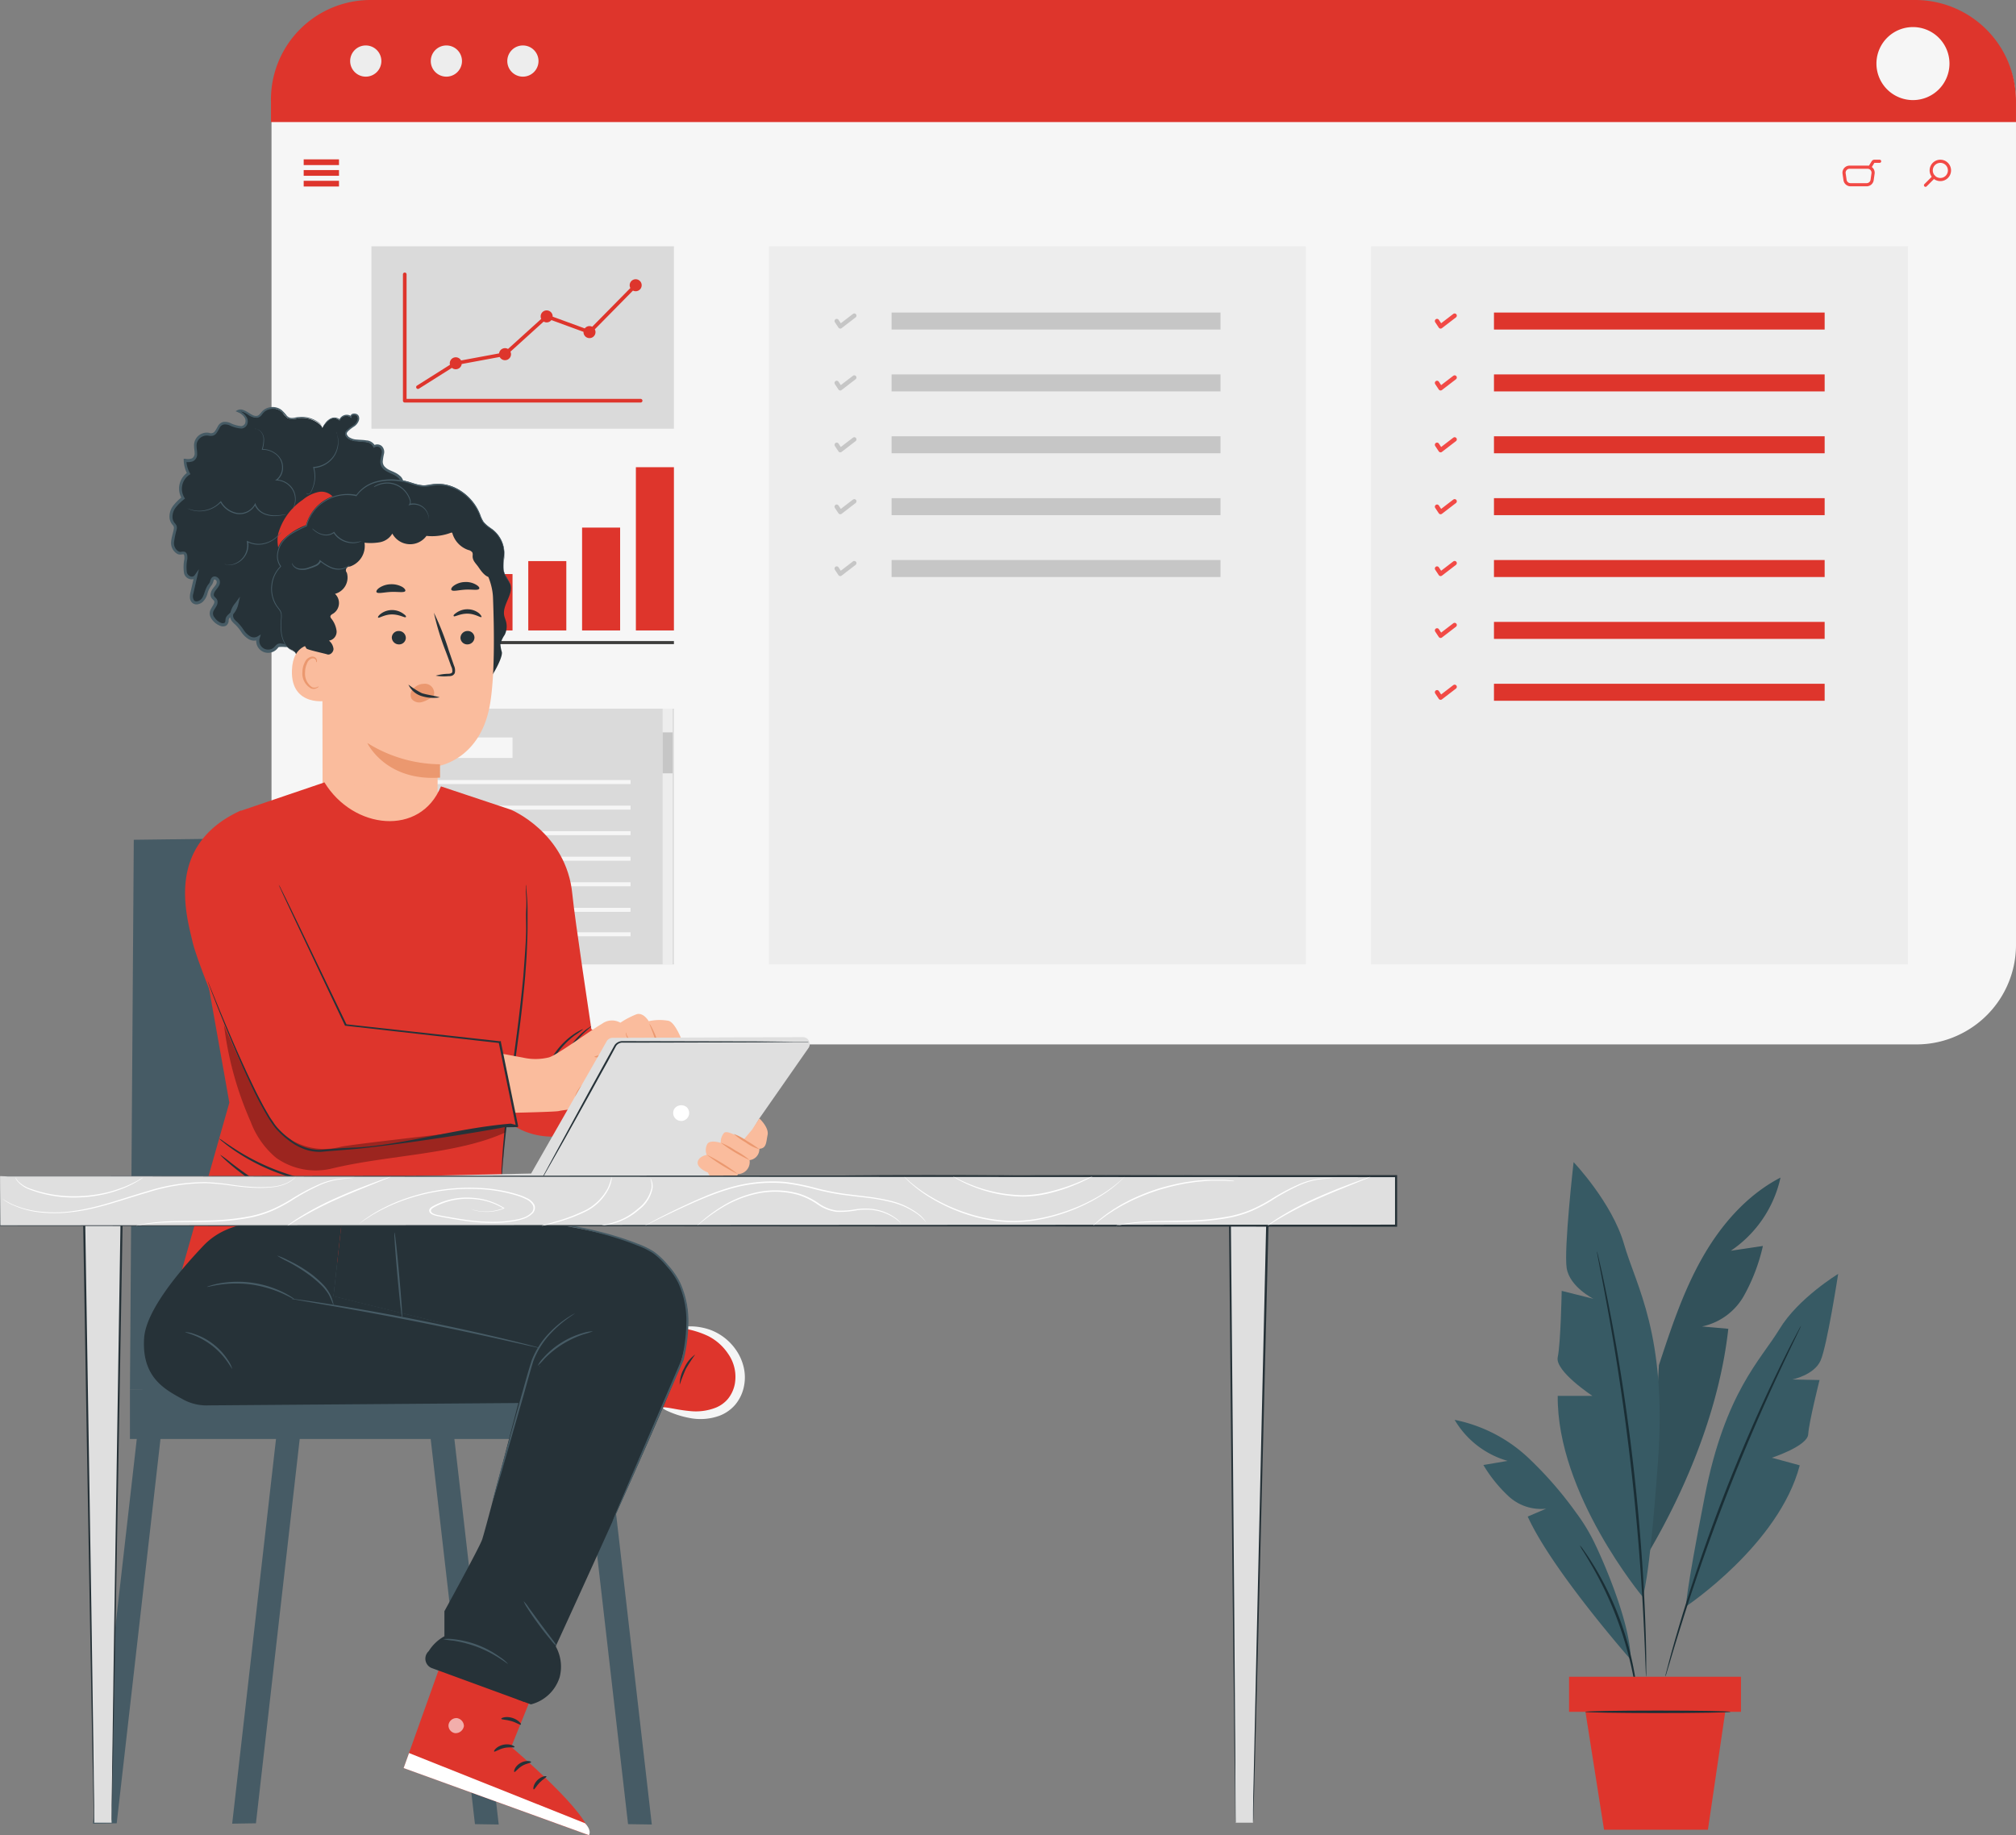 <svg xmlns="http://www.w3.org/2000/svg" xmlns:xlink="http://www.w3.org/1999/xlink" id="Group_41948" data-name="Group 41948" width="291.384" height="265.309" viewBox="0 0 291.384 265.309"><rect x="0" y="0" width="291.384" height="265.309" fill="#808080" stroke="none"/><defs><clipPath id="clip-path"><rect id="Rectangle_39977" data-name="Rectangle 39977" width="291.384" height="265.309" fill="none"></rect></clipPath><clipPath id="clip-path-3"><rect id="Rectangle_39970" data-name="Rectangle 39970" width="40.708" height="21.466" fill="none"></rect></clipPath><clipPath id="clip-path-4"><rect id="Rectangle_39972" data-name="Rectangle 39972" width="2.229" height="2.197" fill="none"></rect></clipPath><clipPath id="clip-path-5"><rect id="Rectangle_39974" data-name="Rectangle 39974" width="19.085" height="54.223" fill="none"></rect></clipPath></defs><g id="Group_41947" data-name="Group 41947" clip-path="url(#clip-path)"><g id="Group_41946" data-name="Group 41946"><g id="Group_41945" data-name="Group 41945" clip-path="url(#clip-path)"><path id="Path_29271" data-name="Path 29271" d="M283.45,14.685V136.518a14.376,14.376,0,0,1-8.265,13.016,14.2,14.2,0,0,1-6.114,1.374H45.7a14.407,14.407,0,0,1-14.39-14.39V14.685A14.384,14.384,0,0,1,45.7.3H269.071a14.373,14.373,0,0,1,14.379,14.39" transform="translate(7.933 0.075)" fill="#f6f6f6"></path><path id="Path_29272" data-name="Path 29272" d="M283.465,14.76v2.884H31.249V14.76A14.394,14.394,0,0,1,45.665,0H269.04a14.58,14.58,0,0,1,14.425,14.76" transform="translate(7.917)" fill="#de352c"></path><path id="Path_29273" data-name="Path 29273" d="M44.89,7.5a2.255,2.255,0,1,1-2.256-2.256A2.256,2.256,0,0,1,44.89,7.5" transform="translate(10.231 1.327)" fill="#ededed"></path><path id="Path_29274" data-name="Path 29274" d="M54.187,7.5a2.255,2.255,0,1,1-2.256-2.256A2.256,2.256,0,0,1,54.187,7.5" transform="translate(12.586 1.327)" fill="#ededed"></path><path id="Path_29275" data-name="Path 29275" d="M63.011,7.5a2.255,2.255,0,1,1-2.256-2.256A2.256,2.256,0,0,1,63.011,7.5" transform="translate(14.822 1.327)" fill="#ededed"></path><path id="Path_29276" data-name="Path 29276" d="M226.944,8.4a5.278,5.278,0,1,1-5.278-5.278A5.277,5.277,0,0,1,226.944,8.4" transform="translate(54.825 0.792)" fill="#f6f6f6"></path><rect id="Rectangle_39934" data-name="Rectangle 39934" width="5.102" height="0.826" transform="translate(43.894 23.038)" fill="#de352c"></rect><rect id="Rectangle_39935" data-name="Rectangle 39935" width="5.102" height="0.826" transform="translate(43.894 24.587)" fill="#de352c"></rect><rect id="Rectangle_39936" data-name="Rectangle 39936" width="5.102" height="0.826" transform="translate(43.894 26.136)" fill="#de352c"></rect><path id="Path_29277" data-name="Path 29277" d="M225.344,19.922a1.32,1.32,0,1,1-1.32-1.32A1.32,1.32,0,0,1,225.344,19.922Z" transform="translate(56.425 4.713)" fill="none" stroke="#f24a46" stroke-linecap="round" stroke-width="0.456"></path><line id="Line_8585" data-name="Line 8585" x1="1.212" y2="1.212" transform="translate(278.303 25.569)" fill="none" stroke="#f24a46" stroke-linecap="round" stroke-width="0.456"></line><rect id="Rectangle_39937" data-name="Rectangle 39937" width="5.497" height="14.87" transform="translate(60.802 76.272)" fill="#de352c"></rect><rect id="Rectangle_39938" data-name="Rectangle 39938" width="5.497" height="14.87" transform="translate(84.132 76.272)" fill="#de352c"></rect><rect id="Rectangle_39939" data-name="Rectangle 39939" width="5.497" height="23.601" transform="translate(91.908 67.541)" fill="#de352c"></rect><rect id="Rectangle_39940" data-name="Rectangle 39940" width="5.497" height="5.005" transform="translate(53.688 86.461)" fill="#de352c"></rect><rect id="Rectangle_39941" data-name="Rectangle 39941" width="5.499" height="8.154" transform="translate(68.579 82.988)" fill="#de352c"></rect><rect id="Rectangle_39942" data-name="Rectangle 39942" width="5.497" height="10.027" transform="translate(76.355 81.115)" fill="#de352c"></rect><rect id="Rectangle_39943" data-name="Rectangle 39943" width="43.719" height="0.442" transform="translate(53.688 92.674)" fill="#3c3c3b"></rect><rect id="Rectangle_39944" data-name="Rectangle 39944" width="77.611" height="103.81" transform="translate(111.12 35.609)" fill="#ededed"></rect><rect id="Rectangle_39945" data-name="Rectangle 39945" width="77.611" height="103.81" transform="translate(198.163 35.609)" fill="#ededed"></rect><rect id="Rectangle_39946" data-name="Rectangle 39946" width="43.719" height="26.37" transform="translate(53.688 35.609)" fill="#dadada"></rect><path id="Path_29278" data-name="Path 29278" d="M48.254,48.066a.263.263,0,0,0,.14-.04l4.764-3.007a.857.857,0,0,0,.558.2.866.866,0,0,0,.859-.758l5.492-1.016a.866.866,0,0,0,1.552-.768l4.8-4.347a.861.861,0,0,0,1.118-.219l4.641,1.7,0,.036a.867.867,0,1,0,1.634-.4l5.515-5.6a.857.857,0,0,0,.391.094.867.867,0,1,0-.866-.866.877.877,0,0,0,.1.4l-5.515,5.6a.859.859,0,0,0-1.075.242l-4.641-1.7a.355.355,0,0,0,0-.036.867.867,0,1,0-1.654.36l-4.8,4.347a.853.853,0,0,0-.435-.118.866.866,0,0,0-.859.758L54.48,43.948a.867.867,0,0,0-1.631.409.84.84,0,0,0,.029.218L48.114,47.58a.263.263,0,0,0,.14.486" transform="translate(12.159 8.161)" fill="#de352c"></path><path id="Path_29279" data-name="Path 29279" d="M46.728,31.436a.263.263,0,0,1,.263.263v18h33.83a.263.263,0,1,1,0,.526H46.728a.263.263,0,0,1-.263-.263V31.7a.263.263,0,0,1,.263-.263" transform="translate(11.773 7.965)" fill="#de352c"></path><path id="Path_29280" data-name="Path 29280" d="M215.91,21.82h-2.317a.806.806,0,0,1-.8-.692l-.133-.925a.8.8,0,0,1,.8-.92h2.583a.8.8,0,0,1,.8.92l-.133.925A.8.8,0,0,1,215.91,21.82Z" transform="translate(53.879 4.886)" fill="none" stroke="#f24a46" stroke-linecap="round" stroke-width="0.456"></path><path id="Path_29281" data-name="Path 29281" d="M215.63,19.454l.445-.723a.238.238,0,0,1,.194-.129h.77" transform="translate(54.633 4.713)" fill="none" stroke="#f24a46" stroke-linecap="round" stroke-width="0.456"></path><rect id="Rectangle_39947" data-name="Rectangle 39947" width="43.719" height="36.971" transform="translate(53.688 102.449)" fill="#dadada"></rect><rect id="Rectangle_39948" data-name="Rectangle 39948" width="1.445" height="36.971" transform="translate(95.772 102.449)" fill="#ededed"></rect><rect id="Rectangle_39949" data-name="Rectangle 39949" width="1.445" height="5.925" transform="translate(95.772 105.873)" fill="#c6c6c6"></rect><rect id="Rectangle_39950" data-name="Rectangle 39950" width="17.244" height="2.962" transform="translate(56.833 106.613)" fill="#f6f6f6"></rect><rect id="Rectangle_39951" data-name="Rectangle 39951" width="34.362" height="0.577" transform="translate(56.772 112.769)" fill="#f6f6f6"></rect><rect id="Rectangle_39952" data-name="Rectangle 39952" width="34.362" height="0.577" transform="translate(56.772 116.464)" fill="#f6f6f6"></rect><rect id="Rectangle_39953" data-name="Rectangle 39953" width="34.362" height="0.577" transform="translate(56.772 120.158)" fill="#f6f6f6"></rect><rect id="Rectangle_39954" data-name="Rectangle 39954" width="34.362" height="0.577" transform="translate(56.772 123.853)" fill="#f6f6f6"></rect><rect id="Rectangle_39955" data-name="Rectangle 39955" width="34.362" height="0.577" transform="translate(56.772 127.546)" fill="#f6f6f6"></rect><rect id="Rectangle_39956" data-name="Rectangle 39956" width="34.362" height="0.577" transform="translate(56.772 131.241)" fill="#f6f6f6"></rect><rect id="Rectangle_39957" data-name="Rectangle 39957" width="34.362" height="0.577" transform="translate(56.772 134.777)" fill="#f6f6f6"></rect><rect id="Rectangle_39958" data-name="Rectangle 39958" width="47.541" height="2.457" transform="translate(128.867 45.183)" fill="#c6c6c6"></rect><rect id="Rectangle_39959" data-name="Rectangle 39959" width="47.541" height="2.457" transform="translate(128.867 54.127)" fill="#c6c6c6"></rect><rect id="Rectangle_39960" data-name="Rectangle 39960" width="47.541" height="2.457" transform="translate(128.867 63.071)" fill="#c6c6c6"></rect><rect id="Rectangle_39961" data-name="Rectangle 39961" width="47.541" height="2.457" transform="translate(128.867 72.016)" fill="#c6c6c6"></rect><rect id="Rectangle_39962" data-name="Rectangle 39962" width="47.541" height="2.457" transform="translate(128.867 80.96)" fill="#c6c6c6"></rect><path id="Path_29282" data-name="Path 29282" d="M96.488,37.186l.516.778,2.025-1.557" transform="translate(24.447 9.224)" fill="none" stroke="#c6c6c6" stroke-linecap="round" stroke-linejoin="round" stroke-width="0.633"></path><path id="Path_29283" data-name="Path 29283" d="M96.488,44.322,97,45.1l2.025-1.557" transform="translate(24.447 11.033)" fill="none" stroke="#c6c6c6" stroke-linecap="round" stroke-linejoin="round" stroke-width="0.633"></path><path id="Path_29284" data-name="Path 29284" d="M96.488,51.459l.516.778,2.025-1.557" transform="translate(24.447 12.841)" fill="none" stroke="#c6c6c6" stroke-linecap="round" stroke-linejoin="round" stroke-width="0.633"></path><path id="Path_29285" data-name="Path 29285" d="M96.488,58.6l.516.778,2.025-1.557" transform="translate(24.447 14.649)" fill="none" stroke="#c6c6c6" stroke-linecap="round" stroke-linejoin="round" stroke-width="0.633"></path><path id="Path_29286" data-name="Path 29286" d="M96.488,65.732,97,66.51l2.025-1.557" transform="translate(24.447 16.457)" fill="none" stroke="#c6c6c6" stroke-linecap="round" stroke-linejoin="round" stroke-width="0.633"></path><rect id="Rectangle_39963" data-name="Rectangle 39963" width="47.796" height="2.457" transform="translate(215.931 45.183)" fill="#de352c"></rect><rect id="Rectangle_39964" data-name="Rectangle 39964" width="47.796" height="2.457" transform="translate(215.931 54.127)" fill="#de352c"></rect><rect id="Rectangle_39965" data-name="Rectangle 39965" width="47.796" height="2.457" transform="translate(215.931 63.071)" fill="#de352c"></rect><rect id="Rectangle_39966" data-name="Rectangle 39966" width="47.796" height="2.457" transform="translate(215.931 72.016)" fill="#de352c"></rect><rect id="Rectangle_39967" data-name="Rectangle 39967" width="47.796" height="2.457" transform="translate(215.931 80.96)" fill="#de352c"></rect><rect id="Rectangle_39968" data-name="Rectangle 39968" width="47.796" height="2.457" transform="translate(215.931 89.904)" fill="#de352c"></rect><rect id="Rectangle_39969" data-name="Rectangle 39969" width="47.796" height="2.457" transform="translate(215.931 98.849)" fill="#de352c"></rect><path id="Path_29287" data-name="Path 29287" d="M165.717,37.186l.515.778,2.027-1.557" transform="translate(41.987 9.224)" fill="none" stroke="#f24a46" stroke-linecap="round" stroke-linejoin="round" stroke-width="0.633"></path><path id="Path_29288" data-name="Path 29288" d="M165.717,44.322l.515.778,2.027-1.557" transform="translate(41.987 11.033)" fill="none" stroke="#f24a46" stroke-linecap="round" stroke-linejoin="round" stroke-width="0.633"></path><path id="Path_29289" data-name="Path 29289" d="M165.717,51.459l.515.778,2.027-1.557" transform="translate(41.987 12.841)" fill="none" stroke="#f24a46" stroke-linecap="round" stroke-linejoin="round" stroke-width="0.633"></path><path id="Path_29290" data-name="Path 29290" d="M165.717,58.6l.515.778,2.027-1.557" transform="translate(41.987 14.649)" fill="none" stroke="#f24a46" stroke-linecap="round" stroke-linejoin="round" stroke-width="0.633"></path><path id="Path_29291" data-name="Path 29291" d="M165.717,65.732l.515.778,2.027-1.557" transform="translate(41.987 16.457)" fill="none" stroke="#f24a46" stroke-linecap="round" stroke-linejoin="round" stroke-width="0.633"></path><path id="Path_29292" data-name="Path 29292" d="M165.717,72.868l.515.778,2.027-1.557" transform="translate(41.987 18.265)" fill="none" stroke="#f24a46" stroke-linecap="round" stroke-linejoin="round" stroke-width="0.633"></path><path id="Path_29293" data-name="Path 29293" d="M165.717,80l.515.778,2.027-1.557" transform="translate(41.987 20.073)" fill="none" stroke="#f24a46" stroke-linecap="round" stroke-linejoin="round" stroke-width="0.633"></path><path id="Path_29294" data-name="Path 29294" d="M59.414,96.427,15.54,96.97l-.554,79.455,50.38.688Z" transform="translate(3.797 24.431)" fill="#465b65"></path><path id="Path_29295" data-name="Path 29295" d="M126.05,135.685c0,.081-7.061.15-15.771.15s-15.782-.069-15.782-.15,7.068-.15,15.782-.15,15.771.064,15.771.15" transform="translate(23.942 34.34)" fill="#263238"></path><path id="Path_29296" data-name="Path 29296" d="M41.465,49.638a4.042,4.042,0,0,0-3.394-1.126,2.278,2.278,0,0,1-1.478,0,3.336,3.336,0,0,1-.719-.782A2.033,2.033,0,0,0,33,47.673c-.019.019-.039.038-.058.058a2.463,2.463,0,0,1-.563.578c-.961.533-2.079-1.266-3.034-.719a2.343,2.343,0,0,1,1.1.782,1.042,1.042,0,0,1-.085,1.291c-.892.821-2.433-.931-3.425-.243-.54.368-.594,1.306-1.228,1.47a2.216,2.216,0,0,1-.782,0,1.682,1.682,0,0,0-1.743,1.486c-.055.719.328,1.563-.2,2.087a1.56,1.56,0,0,1-1.282.219,4.4,4.4,0,0,0,.516,1.9,2.636,2.636,0,0,0-.782,3.551,5.658,5.658,0,0,0-1.47,1.564,1.963,1.963,0,0,0,0,2.064,1.656,1.656,0,0,1,.29.4,1.032,1.032,0,0,1,0,.531,8.7,8.7,0,0,0-.368,2.025c.04.688.572,1.439,1.252,1.361.164,0,.336-.079.476,0a.449.449,0,0,1,.173.3,4.8,4.8,0,0,1-.063,1.485,1.946,1.946,0,0,0,.258,1.424.837.837,0,0,0,1.163.217.854.854,0,0,0,.11-.091c-.172.782-.351,1.564-.531,2.345-.1.462-.187,1.016.157,1.337s1.22.063,1.564-.461.391-1.181.719-1.7a3.648,3.648,0,0,0,.406-.633c.07-.188.086-.415.234-.54.306-.266.782.157.782.555A2.093,2.093,0,0,1,26,73.34a1.007,1.007,0,0,0-.218,1.1c.1.164.281.274.375.439.345.578-.5,1.164-.587,1.83a1.613,1.613,0,0,0,.666,1.266c.437.415,1.275.736,1.563.188.086-.188.048-.415.118-.61a1.409,1.409,0,0,1,.461-.563,3.234,3.234,0,0,0,.891-1.564c-.493.634-1.009,1.479-.633,2.2a3.219,3.219,0,0,0,.688.734c.469.469.782,1.087,1.236,1.564a1.564,1.564,0,0,0,1.791.445,1.494,1.494,0,0,0,2.533,1.424,1.39,1.39,0,0,1,.4-.376,1.084,1.084,0,0,1,.587,0A3.244,3.244,0,0,0,39,80.088l-.594-.2A7.505,7.505,0,0,0,41.7,78.829a2.564,2.564,0,0,0,1.016-3.064c-.227-.454-.657-.915-.476-1.392.117-.328.484-.485.782-.61L47.134,72.2a3.914,3.914,0,0,0,1.8-1.1,1.336,1.336,0,0,0-.14-1.885l-.008-.008a3.839,3.839,0,0,1,1.4-1.563c.679-.431,1.478-.634,2.181-1.033A2.187,2.187,0,0,0,53.616,64.7c-.07-.782-1.188-1.391-1.727-.782.078-1.212,2.236-1.336,2.393-2.541.125-.978-1.134-1.455-1.8-2.19.125-.345.461-.572.594-.907.282-.712-.461-1.391-1.157-1.7s-1.564-.625-1.736-1.361.445-1.634,0-2.291a.868.868,0,0,0-1.142-.257c-.587-1.377-3.184-.267-3.981-1.564a.586.586,0,0,1-.1-.337.777.777,0,0,1,.125-.281,6.232,6.232,0,0,1,1.142-.915,1.173,1.173,0,0,0,.5-1.267c-.188-.446-1.048-.415-1.024.079a1.075,1.075,0,0,0-1.634.445,1.159,1.159,0,0,0-1.455-.094,3.348,3.348,0,0,0-1,1.2" transform="translate(4.985 11.935)" fill="#263238"></path><path id="Path_29297" data-name="Path 29297" d="M41.669,49.936s.14-.227.469-.649a1.993,1.993,0,0,1,.782-.6,1.065,1.065,0,0,1,1.2.187l.078.094v-.117a1,1,0,0,1,1.321-.511,1.072,1.072,0,0,1,.18.1l.164.133v-.2c0-.242.328-.352.587-.258a.516.516,0,0,1,.28.674l-.014.03a1.568,1.568,0,0,1-.618.782,5.69,5.69,0,0,0-.93.711.687.687,0,0,0-.234.642.715.715,0,0,0,.172.3.883.883,0,0,0,.234.243,2.417,2.417,0,0,0,1.275.422c.446.046.9.046,1.337.125a1.252,1.252,0,0,1,1.04.657l.063.148.14-.085a.736.736,0,0,1,.782.061.9.9,0,0,1,.234.861c-.046.336-.172.7-.2,1.1a1.414,1.414,0,0,0,.478,1.142c.633.579,1.493.681,2.048,1.2a1.073,1.073,0,0,1,.439.922c0,.337-.439.555-.642,1.04l-.039.1.07.079a14.594,14.594,0,0,0,1.227,1.032,1.074,1.074,0,0,1,.462,1.221c-.173.43-.688.7-1.166.976a4.727,4.727,0,0,0-.727.509,1.324,1.324,0,0,0-.454.867v.572l.36-.43c.375-.446,1.275,0,1.376.6a1.807,1.807,0,0,1-.97,1.69c-.609.406-1.384.609-2.111,1a4.089,4.089,0,0,0-1.736,1.822l-.079.172.157.094a1.149,1.149,0,0,1,.094,1.564A3.856,3.856,0,0,1,47.057,72L42.85,73.567a1.807,1.807,0,0,0-.563.321.887.887,0,0,0-.3.673,2.464,2.464,0,0,0,.484,1.157,1.994,1.994,0,0,1-.1,2.018A3.262,3.262,0,0,1,40.653,79.1a10.971,10.971,0,0,1-2.3.524l-.963.148.922.306.6.194-.118-.351a3.028,3.028,0,0,1-1.564,1.118,2.981,2.981,0,0,1-.976.172,4.18,4.18,0,0,1-.516-.063.885.885,0,0,0-.688.133c-.2.157-.29.321-.4.407a1.227,1.227,0,0,1-.384.242,1.306,1.306,0,0,1-.915,0,1.274,1.274,0,0,1-.782-1.517l.172-.587-.516.312a1.084,1.084,0,0,1-1.063-.07,2.814,2.814,0,0,1-.9-.9,6.8,6.8,0,0,0-.922-1.134c-.382-.312-.633-.6-.6-1.009a2.852,2.852,0,0,1,.712-1.478l-.422-.2a2.891,2.891,0,0,1-.555,1.157,4.228,4.228,0,0,1-.47.478,1.588,1.588,0,0,0-.257.321,1.035,1.035,0,0,0-.118.422c0,.258-.055.367-.149.43a.639.639,0,0,1-.476,0,2.113,2.113,0,0,1-.946-.782.853.853,0,0,1-.094-1.033c.094-.179.227-.367.345-.578a1.129,1.129,0,0,0,.164-.821c-.086-.337-.376-.5-.446-.61a.469.469,0,0,1-.048-.437c.094-.36.446-.625.7-1.079A1.028,1.028,0,0,0,26.8,72a.855.855,0,0,0-.688-.563.584.584,0,0,0-.485.219,1.112,1.112,0,0,0-.18.384,1.179,1.179,0,0,1-.258.515c-.618.782-.578,1.807-1.157,2.252-.282.234-.688.328-.9.14a1.094,1.094,0,0,1-.148-.985c.188-.836.375-1.657.563-2.478l.251-1.088-.649.907a.523.523,0,0,1-.625.094.781.781,0,0,1-.469-.579,5.7,5.7,0,0,1,.061-1.845,2.289,2.289,0,0,0,0-.524.708.708,0,0,0-.328-.563,1.135,1.135,0,0,0-.587,0,.593.593,0,0,1-.343-.063,1.378,1.378,0,0,1-.649-1.369,12.591,12.591,0,0,1,.367-1.775,1.125,1.125,0,0,0,0-.555,1.48,1.48,0,0,0-.3-.431,1.381,1.381,0,0,1-.29-.711,2.188,2.188,0,0,1,.461-1.509,7.261,7.261,0,0,1,1.2-1.182l.142-.117-.1-.149a2.431,2.431,0,0,1,.727-3.276l.157-.094-.086-.164a4.072,4.072,0,0,1-.5-1.814l-.212.2a2.187,2.187,0,0,0,1.173-.094,1.118,1.118,0,0,0,.594-1.048c0-.782-.249-1.424.125-1.948a1.489,1.489,0,0,1,1.564-.688,1.547,1.547,0,0,0,.548,0,.936.936,0,0,0,.5-.3,5.812,5.812,0,0,0,.516-.845.864.864,0,0,1,.6-.485,1.716,1.716,0,0,1,.821.118,4.474,4.474,0,0,0,1.767.469.954.954,0,0,0,.782-.57,1.2,1.2,0,0,0,0-.931A2.176,2.176,0,0,0,29.5,47.449v.242c.415-.234.915.071,1.337.321a2.109,2.109,0,0,0,1.47.478,1.145,1.145,0,0,0,.618-.461,2.375,2.375,0,0,1,.454-.478,1.966,1.966,0,0,1,1.164-.343,1.889,1.889,0,0,1,1.087.343,4.885,4.885,0,0,1,.736.782,1.188,1.188,0,0,0,1,.352,7.283,7.283,0,0,0,.915-.142,4.066,4.066,0,0,1,2.533.524,7.858,7.858,0,0,1,.743.54,2.721,2.721,0,0,0-.7-.6,4.048,4.048,0,0,0-2.588-.61c-.3,0-.594.109-.907.125a.986.986,0,0,1-.86-.313,5.2,5.2,0,0,0-.782-.852,2.112,2.112,0,0,0-1.2-.406,2.142,2.142,0,0,0-1.306.382c-.415.267-.587.782-1,.884s-.852-.211-1.275-.469a3.6,3.6,0,0,0-.719-.367,1.009,1.009,0,0,0-.884.039l-.234.133.251.109a1.933,1.933,0,0,1,1.118.946,1.023,1.023,0,0,1,0,.712.706.706,0,0,1-.548.391A4.541,4.541,0,0,1,28.3,49.24a1.866,1.866,0,0,0-.985-.133,1.207,1.207,0,0,0-.782.625,7.113,7.113,0,0,1-.476.782.7.7,0,0,1-.782.164,1.852,1.852,0,0,0-1.909.845,1.8,1.8,0,0,0-.266,1.087c0,.367.086.712.079,1.04a.786.786,0,0,1-.384.719,1.811,1.811,0,0,1-.97.054H21.6v.227a4.515,4.515,0,0,0,.533,1.987l.07-.258a2.814,2.814,0,0,0-.86,3.824l.039-.266A7.126,7.126,0,0,0,20.1,61.189a2.568,2.568,0,0,0-.548,1.8,1.812,1.812,0,0,0,.384.93c.227.258.281.36.234.649-.094.572-.328,1.149-.384,1.815a1.805,1.805,0,0,0,.891,1.79c.328.212.892,0,.924.079a.6.6,0,0,1,.094.242,2.138,2.138,0,0,1,0,.439,5.856,5.856,0,0,0-.055,1.978,1.125,1.125,0,0,0,1.884.633l-.4-.179c-.187.821-.375,1.642-.57,2.479a2.6,2.6,0,0,0-.055.7,1.073,1.073,0,0,0,.352.719.937.937,0,0,0,.782.2,1.553,1.553,0,0,0,.688-.321,2.562,2.562,0,0,0,.712-1.22,3.366,3.366,0,0,1,.531-1.126,1.69,1.69,0,0,0,.328-.657c.063-.219.125-.274.188-.266a.407.407,0,0,1,.281.257.589.589,0,0,1-.085.446c-.173.336-.587.642-.743,1.173a.939.939,0,0,0,.117.852c.2.234.352.321.368.446.078.257-.243.648-.47,1.07a1.348,1.348,0,0,0-.187.782,1.569,1.569,0,0,0,.312.743,2.653,2.653,0,0,0,1.173.922,1.022,1.022,0,0,0,.869,0,.917.917,0,0,0,.382-.782.637.637,0,0,1,.234-.454,3.941,3.941,0,0,0,.509-.524,3.309,3.309,0,0,0,.649-1.345l.249-1.1-.664.906a3.3,3.3,0,0,0-.782,1.752,1.411,1.411,0,0,0,.227.821,3.056,3.056,0,0,0,.531.555,6.106,6.106,0,0,1,.861,1.055,3.269,3.269,0,0,0,1.055,1.04,1.564,1.564,0,0,0,1.525.063l-.345-.266a1.72,1.72,0,0,0,2.3,2.072,1.666,1.666,0,0,0,.54-.336c.164-.149.266-.313.36-.376a4.113,4.113,0,0,1,.907,0,3.476,3.476,0,0,0,1.133-.164,3.406,3.406,0,0,0,1.784-1.306l.179-.249-.3-.1-.594-.188-.039.446a11.274,11.274,0,0,0,2.4-.564,3.693,3.693,0,0,0,1.931-1.563,2.437,2.437,0,0,0,.1-2.464,2.4,2.4,0,0,1-.43-.938c0-.267.251-.454.587-.587L47.205,72.4a4.17,4.17,0,0,0,1.931-1.181,1.746,1.746,0,0,0,.36-1.134,1.282,1.282,0,0,0-.563-1.072l.078.266a3.615,3.615,0,0,1,1.564-1.634c.666-.375,1.446-.578,2.143-1.032a2.2,2.2,0,0,0,1.133-2.1,1.436,1.436,0,0,0-.781-.97,1.04,1.04,0,0,0-1.236.188l.328.14c0-.478.524-.782.993-1.079a2.8,2.8,0,0,0,1.306-1.157,1.186,1.186,0,0,0,0-.939,2.088,2.088,0,0,0-.548-.688c-.414-.367-.867-.642-1.2-1v.173c.094-.321.555-.572.649-1.1a1.4,1.4,0,0,0-.555-1.228c-.666-.594-1.564-.688-2.049-1.188a1.05,1.05,0,0,1-.384-.891,7.881,7.881,0,0,1,.18-1.079,1.191,1.191,0,0,0-.352-1.127,1.017,1.017,0,0,0-1.142-.078l.2.063a1.506,1.506,0,0,0-1.251-.782c-.476-.078-.93-.078-1.36-.118a2.269,2.269,0,0,1-1.151-.351.921.921,0,0,1-.32-.422c-.055-.142.046-.282.172-.43a5.448,5.448,0,0,1,.884-.688,1.736,1.736,0,0,0,.688-.884.922.922,0,0,0,0-.564.6.6,0,0,0-.407-.382.783.783,0,0,0-.524,0,.428.428,0,0,0-.288.43l.14-.07a1.15,1.15,0,0,0-1.608.241,1.193,1.193,0,0,0-.144.259h.118a1.172,1.172,0,0,0-1.345-.2,2,2,0,0,0-.782.657,3.99,3.99,0,0,0-.422.688" transform="translate(4.952 11.895)" fill="#465b65"></path><path id="Path_29298" data-name="Path 29298" d="M32.108,62.764a8.768,8.768,0,0,1,3.534-4.872,5.254,5.254,0,0,1,2.276-1.134,2.188,2.188,0,0,1,2.251.907L40.053,59.1c.179,2.275-1.564,4.191-2.409,6.318-.367.922-.657,2.033-1.564,2.432a2.13,2.13,0,0,1-1.524,0c-1.948-.688-2.878-3.073-2.448-5.082" transform="translate(8.109 14.369)" fill="#de352c"></path><path id="Path_29299" data-name="Path 29299" d="M32.093,73.631a4.582,4.582,0,0,1,.493-5.857,3.06,3.06,0,0,1,.367-3.706,8.866,8.866,0,0,1,3.363-2.158,6.17,6.17,0,0,1,7.249-4.4c1.626-2.346,5.027-2.643,7.741-1.806a7.254,7.254,0,0,0,2.018.469,12.227,12.227,0,0,0,1.509-.188c2.776-.336,5.473,1.651,6.538,4.246a5.354,5.354,0,0,0,.57,1.2,7.2,7.2,0,0,0,1.354,1.118,4.4,4.4,0,0,1,1.649,3.293c0,1.072-.328,2.213.11,3.19a14.055,14.055,0,0,1,.781,1.408c.493,1.486-1.164,2.972-.884,4.512.055.313.2.61.274.915a2.693,2.693,0,0,1-.2,1.909,4.016,4.016,0,0,0-.618,1.36,4.793,4.793,0,0,0,.211,1.127c.173.915-1.852,4.418-2.651,4.9l-23.647-.118a4.435,4.435,0,0,1-3.37-3.855,1.636,1.636,0,0,0-.2-.867,1.824,1.824,0,0,0-.64-.431c-1.509-.836-1.666-2.932-1.479-4.691a2.166,2.166,0,0,0,0-.719,2.63,2.63,0,0,0-.539-.852" transform="translate(7.92 14.005)" fill="#263238"></path><path id="Path_29300" data-name="Path 29300" d="M37.162,72.678a12.654,12.654,0,0,1,6.866-10.948,15.658,15.658,0,0,1,6.06-1.376,9.6,9.6,0,0,1,5.56,1.252c1.3.32,6.014,4.762,6.193,9.508.2,5.279.243,11.73-.476,15.639-1.446,7.875-7.53,8.727-7.53,8.727v4.411l-16.626.5Z" transform="translate(9.416 15.284)" fill="#fabc9d"></path><path id="Path_29301" data-name="Path 29301" d="M55.125,73.717a1.018,1.018,0,0,1-1,1A.978.978,0,0,1,53.1,73.79v-.01a1.018,1.018,0,0,1,1-1,.97.97,0,0,1,1.023.914v.025" transform="translate(13.454 18.439)" fill="#263238"></path><path id="Path_29302" data-name="Path 29302" d="M56.336,71.394c-.133.125-.884-.461-1.978-.485s-1.9.5-2.018.367.078-.3.43-.539a2.784,2.784,0,0,1,1.627-.461,2.684,2.684,0,0,1,1.564.555c.328.29.437.563.375.563" transform="translate(13.252 17.805)" fill="#263238"></path><path id="Path_29303" data-name="Path 29303" d="M50.312,79.771A7.1,7.1,0,0,1,52.1,79.5c.281,0,.546-.071.594-.258a1.424,1.424,0,0,0-.164-.83c-.243-.688-.5-1.4-.782-2.142a37.98,37.98,0,0,1-1.713-5.6,37.744,37.744,0,0,1,2.158,5.473l.743,2.158a1.659,1.659,0,0,1,.118,1.1.739.739,0,0,1-.47.4,1.788,1.788,0,0,1-.476.046,6.86,6.86,0,0,1-1.791-.07" transform="translate(12.676 17.905)" fill="#263238"></path><path id="Path_29304" data-name="Path 29304" d="M52.866,88.774a20.114,20.114,0,0,1-10.509-3.081s2.588,5.56,10.517,5.012Z" transform="translate(10.732 21.712)" fill="#eb986f"></path><path id="Path_29305" data-name="Path 29305" d="M56.062,68.118c-.188.258-1.016.063-1.994.118s-1.8.3-2,.046c-.094-.118,0-.375.36-.633a2.9,2.9,0,0,1,1.564-.516,2.872,2.872,0,0,1,1.634.384c.391.227.555.476.437.6" transform="translate(13.183 17.008)" fill="#263238"></path><path id="Path_29306" data-name="Path 29306" d="M45.183,73.708a1.024,1.024,0,0,0,.993,1.009.97.97,0,0,0,1.032-.9v-.026a1.008,1.008,0,0,0-.985-1.008.977.977,0,0,0-1.039.911v.019" transform="translate(11.448 18.439)" fill="#263238"></path><path id="Path_29307" data-name="Path 29307" d="M43.607,71.451c.125.133.891-.446,1.978-.454s1.9.524,2.018.391-.078-.3-.43-.548a2.781,2.781,0,0,0-1.611-.476A2.688,2.688,0,0,0,44,70.9c-.345.258-.454.478-.391.555" transform="translate(11.044 17.828)" fill="#263238"></path><path id="Path_29308" data-name="Path 29308" d="M43.436,68.546c.219.242,1.055,0,2.072-.046s1.869.14,2.064-.118c.079-.133-.054-.375-.43-.61a3.194,3.194,0,0,0-1.688-.382,3.111,3.111,0,0,0-1.643.524c-.36.258-.469.515-.375.633" transform="translate(10.997 17.073)" fill="#263238"></path><path id="Path_29309" data-name="Path 29309" d="M39.351,76.491c0-.587-.633-1.994-1.212-2.1-1.564-.282-4.348-.227-4.473,3.714-.172,5.388,5.279,4.442,5.287,4.294s.352-3.879.4-5.912" transform="translate(8.529 18.824)" fill="#fabc9d"></path><path id="Path_29310" data-name="Path 29310" d="M37.222,80.021a1.747,1.747,0,0,1-.258.133.965.965,0,0,1-.7,0,2.347,2.347,0,0,1-1.009-2.119,3.054,3.054,0,0,1,.3-1.337,1.057,1.057,0,0,1,.728-.7.484.484,0,0,1,.546.273c.063.157,0,.258.055.267s.118-.086.078-.306a.557.557,0,0,0-.2-.343.7.7,0,0,0-.515-.157,1.328,1.328,0,0,0-1.009.782,3.163,3.163,0,0,0-.367,1.494,2.438,2.438,0,0,0,1.29,2.345,1.015,1.015,0,0,0,.867-.117c.173-.063.2-.212.18-.219" transform="translate(8.837 19.188)" fill="#eb986f"></path><path id="Path_29311" data-name="Path 29311" d="M63.822,71.615a3.126,3.126,0,0,1-1.649-2.933c-.728.2-1.431-.782-1.839-1.384s-.915-.961-.867-1.712a.929.929,0,0,0-.039-.439.943.943,0,0,0-.587-.36A3.61,3.61,0,0,1,56.5,62.224a7.706,7.706,0,0,1-3.706.524,2.918,2.918,0,0,1-4.935-.336,2.637,2.637,0,0,1-1.784,1.251,7.912,7.912,0,0,1-2.236.07,3.127,3.127,0,0,1-2.119,3.448.533.533,0,0,0-.437.884A2.433,2.433,0,0,1,39.657,71.1l-.084.024a1.816,1.816,0,0,1-.234,2.839c-.2.117-.454.249-.431.476a.54.54,0,0,0,.11.234,3.572,3.572,0,0,1,.782,1.8,1.3,1.3,0,0,1-1.1,1.416,1.782,1.782,0,0,1,.657,1.2c0,.47-.493.939-.922.782-.188-.078-2.854-.664-2.972-.828-1.478-2.112.5-4.348.712-6.912a16.672,16.672,0,0,1,2.5-7.226,12.319,12.319,0,0,1,1.979-2.549,16.544,16.544,0,0,1,3.011-2.112,14.934,14.934,0,0,1,4.37-1.955c2.925-.617,5.928.516,8.6,1.83a12.533,12.533,0,0,1,2.894,1.8,11.4,11.4,0,0,1,2.385,3.278,14.318,14.318,0,0,1,1.821,5.567" transform="translate(8.846 14.723)" fill="#263238"></path><path id="Path_29312" data-name="Path 29312" d="M65.848,70.5a2.012,2.012,0,0,0-.282-.587c-.109-.179-.266-.391-.406-.664a2.352,2.352,0,0,1-.282-1.009,8.085,8.085,0,0,1,.055-1.337,5.735,5.735,0,0,0,0-1.564,4.358,4.358,0,0,0-1.314-2.494,6.947,6.947,0,0,0-.837-.657A3.388,3.388,0,0,1,62,61.469a4.723,4.723,0,0,1-.484-1.024,7.027,7.027,0,0,0-1.26-2.119A7.149,7.149,0,0,0,58.2,56.675a6.11,6.11,0,0,0-1.282-.515,5.624,5.624,0,0,0-1.415-.2h-.727a4.6,4.6,0,0,0-.719.117,3.437,3.437,0,0,1-1.439,0c-.478-.109-.946-.29-1.448-.422a9.029,9.029,0,0,0-1.517-.3,8.934,8.934,0,0,0-1.564-.055,7.961,7.961,0,0,0-1.564.258,5.266,5.266,0,0,0-2.752,1.728l-.211.258h.094A6.255,6.255,0,0,0,36.3,62.008l.046-.054a19.063,19.063,0,0,0-1.908.954,5.849,5.849,0,0,0-1.564,1.345,3.724,3.724,0,0,0-.742,1.845,2.55,2.55,0,0,0,.476,1.83v-.085a4.457,4.457,0,0,0-1.306,2.736,4.607,4.607,0,0,0,.5,2.691,4.374,4.374,0,0,0,.352.539c.125.172.258.328.36.493a1.2,1.2,0,0,1,.18.531,4.7,4.7,0,0,1,0,.564,8.818,8.818,0,0,0,0,2.04A4.175,4.175,0,0,0,33.193,79a2.625,2.625,0,0,0,.821.891c.273.188.516.266.649.367a1.508,1.508,0,0,1,.2.173.679.679,0,0,0-.18-.188c-.133-.11-.384-.2-.64-.384a2.558,2.558,0,0,1-.782-.891,4.189,4.189,0,0,1-.478-1.564,9.274,9.274,0,0,1,0-2.025,3.435,3.435,0,0,0,0-.579,1.317,1.317,0,0,0-.188-.578c-.109-.172-.242-.337-.367-.5a3.906,3.906,0,0,1-.328-.524,4.411,4.411,0,0,1-.476-2.627,4.346,4.346,0,0,1,1.273-2.658v-.086a2.411,2.411,0,0,1-.445-1.736,3.569,3.569,0,0,1,.719-1.767,5.432,5.432,0,0,1,1.564-1.306,17.306,17.306,0,0,1,1.893-.946v-.039A5.828,5.828,0,0,1,39.033,58.5a5.906,5.906,0,0,1,4.536-.782h.055v-.046l.2-.251a5.119,5.119,0,0,1,2.666-1.673,8.072,8.072,0,0,1,1.564-.249,9.187,9.187,0,0,1,1.564.046,8.628,8.628,0,0,1,1.5.3c.485.133.954.313,1.454.422a3.922,3.922,0,0,0,.782.1,4.766,4.766,0,0,0,.743-.07l.719-.109a5.293,5.293,0,0,1,.7-.048,5.437,5.437,0,0,1,1.376.188,6.3,6.3,0,0,1,1.258.5,7.124,7.124,0,0,1,3.261,3.684,4.245,4.245,0,0,0,.508,1.055,3.433,3.433,0,0,0,.837.743,7,7,0,0,1,.821.64,3.839,3.839,0,0,1,.633.782,4.369,4.369,0,0,1,.673,1.673,5.942,5.942,0,0,1,0,1.564,7.9,7.9,0,0,0-.039,1.345,2.575,2.575,0,0,0,.3,1.033c.157.273.312.485.43.664a2.755,2.755,0,0,1,.234.415c.01.024.02.048.031.07" transform="translate(7.924 14.008)" fill="#465b65"></path><path id="Path_29313" data-name="Path 29313" d="M43.118,56.33s.14-.078.406-.2a3.726,3.726,0,0,1,1.182-.313,3.378,3.378,0,0,1,1.767.3A3.5,3.5,0,0,1,48.036,57.6a2.968,2.968,0,0,1,.258.618.658.658,0,0,1-.054.563l-.134.18.219-.055a2.2,2.2,0,0,1,1.658.234,2.127,2.127,0,0,1,.891,1.016,2.4,2.4,0,0,1,.2.891v0a2.334,2.334,0,0,0-.157-.93,2.174,2.174,0,0,0-.915-1.1,2.346,2.346,0,0,0-1.767-.273l.079.125a.783.783,0,0,0,.085-.7,2.819,2.819,0,0,0-.273-.657,3.606,3.606,0,0,0-1.658-1.564,3.462,3.462,0,0,0-1.837-.274,3.427,3.427,0,0,0-1.2.376,3.163,3.163,0,0,0-.29.179c.009.04-.023.086-.015.086" transform="translate(10.924 14.103)" fill="#465b65"></path><path id="Path_29314" data-name="Path 29314" d="M36,60.967a.959.959,0,0,0,.188.2,3.281,3.281,0,0,0,.6.437,2.622,2.622,0,0,0,1.064.345,1.951,1.951,0,0,0,1.345-.376H39.08l.157.227.179.219a3.339,3.339,0,0,0,1.33.869,3.552,3.552,0,0,0,1.275.187,2.914,2.914,0,0,0,.852-.179,1.237,1.237,0,0,0,.29-.14,4.717,4.717,0,0,1-1.142.2,3.526,3.526,0,0,1-1.227-.212,3.389,3.389,0,0,1-1.26-.836l-.172-.2-.142-.211-.054-.078-.063.054a1.851,1.851,0,0,1-1.243.36,2.71,2.71,0,0,1-1.024-.3c-.5-.29-.775-.587-.837-.563" transform="translate(9.121 15.447)" fill="#465b65"></path><path id="Path_29315" data-name="Path 29315" d="M33.672,65.017v.1a.737.737,0,0,0,.109.258,1.418,1.418,0,0,0,.861.594,2.677,2.677,0,0,0,1.563-.133,7.755,7.755,0,0,0,.861-.312,1.52,1.52,0,0,0,.782-.666v-.085h-.125a6.185,6.185,0,0,0,1.564.993,2.776,2.776,0,0,0,1.509.188,2.078,2.078,0,0,0,.938-.4,1.775,1.775,0,0,0,.2-.2l.054-.086a2.764,2.764,0,0,1-.3.227,2.077,2.077,0,0,1-.915.343,2.793,2.793,0,0,1-1.439-.218,6.263,6.263,0,0,1-1.563-.978l-.086-.07-.039.1v.07a1.328,1.328,0,0,1-.681.587,7.949,7.949,0,0,1-.837.321,2.7,2.7,0,0,1-1.47.164,1.407,1.407,0,0,1-.828-.516,3.008,3.008,0,0,1-.164-.29" transform="translate(8.531 16.362)" fill="#465b65"></path><path id="Path_29316" data-name="Path 29316" d="M29.4,49.45a1.06,1.06,0,0,1,.258.046,1.279,1.279,0,0,1,.594.407,1.67,1.67,0,0,1,.384,1.032,5.036,5.036,0,0,1-.234,1.47v.086h.085a3.033,3.033,0,0,1,1.854.61,2.347,2.347,0,0,1,.978,1.908,2.184,2.184,0,0,1-.821,1.775l-.188.142h.234a2.8,2.8,0,0,1,1.994.976,2.666,2.666,0,0,1,.649,1.674,2.807,2.807,0,0,1-.212,1.181c-.1.266-.187.4-.179.406a.573.573,0,0,0,.07-.094,1.688,1.688,0,0,0,.164-.29,2.925,2.925,0,0,0,.258-1.212,2.775,2.775,0,0,0-.649-1.751A2.931,2.931,0,0,0,32.516,56.8l.048.14a2.347,2.347,0,0,0,.891-1.9,2.456,2.456,0,0,0-.29-1.166,2.713,2.713,0,0,0-.782-.867,3.233,3.233,0,0,0-1.946-.625l.07.085a5.027,5.027,0,0,0,.211-1.5,1.738,1.738,0,0,0-.437-1.087,1.216,1.216,0,0,0-.642-.391.639.639,0,0,0-.2,0Z" transform="translate(7.45 12.529)" fill="#465b65"></path><path id="Path_29317" data-name="Path 29317" d="M21.524,58.8l.094.055c.055,0,.14.078.266.125a3.913,3.913,0,0,0,1.079.273,4.319,4.319,0,0,0,1.7-.164A4.174,4.174,0,0,0,26.5,57.943H26.38a3.456,3.456,0,0,0,2.385,1.72,2.613,2.613,0,0,0,2.722-1.369h-.142a2.175,2.175,0,0,0,.625.924,2.864,2.864,0,0,0,.877.524,3.948,3.948,0,0,0,1.633.211,8.231,8.231,0,0,0,1.064-.148,2.357,2.357,0,0,0,.367-.094,2.235,2.235,0,0,0-.376.046,10.032,10.032,0,0,1-1.063.1,3.98,3.98,0,0,1-1.564-.234A2.35,2.35,0,0,1,31.5,58.247l-.055-.188-.085.18a2.45,2.45,0,0,1-2.549,1.267,3.31,3.31,0,0,1-2.284-1.634l-.055-.086-.07.078a3.977,3.977,0,0,1-1.767,1.127,4.3,4.3,0,0,1-1.649.2,5.228,5.228,0,0,1-1.463-.384" transform="translate(5.453 14.641)" fill="#465b65"></path><path id="Path_29318" data-name="Path 29318" d="M25.9,65.908l.063.1a.523.523,0,0,0,.3.14,2.568,2.568,0,0,0,1.2-.172,2.917,2.917,0,0,0,1.837-3.252l-.118.085a3.484,3.484,0,0,0,2.151.352,3.923,3.923,0,0,0,1.658-.672,4.368,4.368,0,0,0,.875-.782,1.532,1.532,0,0,0,.251-.368,6.2,6.2,0,0,1-1.188,1.088,4.07,4.07,0,0,1-1.612.617,3.45,3.45,0,0,1-2.056-.343l-.142-.078v.164a2.821,2.821,0,0,1-1.72,3.127,2.629,2.629,0,0,1-1.149.219.574.574,0,0,1-.345-.227" transform="translate(6.562 15.542)" fill="#465b65"></path><path id="Path_29319" data-name="Path 29319" d="M39.675,49.812a4.6,4.6,0,0,1,.211,1.666,3.9,3.9,0,0,1-.563,1.7,3.722,3.722,0,0,1-1.673,1.4,3.6,3.6,0,0,1-1.236.3h-.1v.094a4.689,4.689,0,0,1-.179,3.127,2.938,2.938,0,0,1-.227.469.4.4,0,0,1-.29.219.281.281,0,0,1-.219-.07.377.377,0,0,0-.046-.07c-.008,0,0,0,0,.086a.291.291,0,0,0,.234.109.481.481,0,0,0,.352-.227,2.743,2.743,0,0,0,.258-.478,4.547,4.547,0,0,0,.382-1.391,4.682,4.682,0,0,0-.14-1.8l-.07.1a3.691,3.691,0,0,0,1.29-.3,3.8,3.8,0,0,0,1.736-1.463,3.73,3.73,0,0,0,.548-1.775,3.842,3.842,0,0,0-.14-1.252,2.029,2.029,0,0,0-.125-.312c.024-.086.008-.125,0-.125" transform="translate(8.956 12.621)" fill="#465b65"></path><path id="Path_29320" data-name="Path 29320" d="M53.988,91.535s.782,9.3-6.482,10.009S37.379,95.671,37.34,92.6L40.8,90.441Z" transform="translate(9.461 22.915)" fill="#fabc9d"></path><path id="Path_29321" data-name="Path 29321" d="M50.71,80.534c-.086.125,0,.039-.125.133a4.407,4.407,0,0,1-1.564.837,1.414,1.414,0,0,1-1.517-.446,1.213,1.213,0,0,1,.149-1.392,2.282,2.282,0,0,1,1.384-.781h.148a1.336,1.336,0,0,1,1.549,1.084,1.292,1.292,0,0,1,.015.355.555.555,0,0,1-.039.211" transform="translate(11.997 19.981)" fill="#eb986f"></path><path id="Path_29322" data-name="Path 29322" d="M47.1,78.962a3.034,3.034,0,0,0,1.762,1.614,5.654,5.654,0,0,0,2.76.232c-.723-.242-1.8-.357-2.581-.608A11.275,11.275,0,0,1,47.1,78.962" transform="translate(11.933 20.006)" fill="#263238"></path><path id="Path_29323" data-name="Path 29323" d="M68.534,94.19,58.415,90.82c-2.979,7.288-12.669,6.256-16.836-.579L29.52,94.34,22.741,107.9l5.091,28.644L20.981,160.7c5.529.261,13.5-1.015,22.5-1.015,19.38,0,21.8-10.111,21.8-10.111l1.86-1.408,3.707-48.8Z" transform="translate(5.316 22.864)" fill="#de352c"></path><path id="Path_29324" data-name="Path 29324" d="M59.112,93.392s8.039,3.339,8.875,12.223c.328,3.433,2.752,19.51,2.752,19.51l10.734,5.154,2.744,9.063s-12.077.117-16,.976c-6.772,1.487-10.048-2.345-10.048-2.345Z" transform="translate(14.737 23.662)" fill="#de352c"></path><path id="Path_29325" data-name="Path 29325" d="M64.443,130.108c.054,0-.1-.743-.086-1.939a12.54,12.54,0,0,1,.194-2.088,12.295,12.295,0,0,1,1.909-4.724,12.8,12.8,0,0,1,1.306-1.633c.828-.861,1.448-1.283,1.415-1.33s-.172.078-.454.266a3.867,3.867,0,0,0-.493.375,7.033,7.033,0,0,0-.618.54,10.829,10.829,0,0,0-1.391,1.627,12.8,12.8,0,0,0-1.242,2.345,12.362,12.362,0,0,0-.706,2.527,10.489,10.489,0,0,0-.133,2.134,6.432,6.432,0,0,0,.063.821,4.576,4.576,0,0,0,.094.61c.07.3.117.476.142.469" transform="translate(16.25 29.994)" fill="#263238"></path><path id="Path_29326" data-name="Path 29326" d="M62.571,127.024c.055,0,.149-.579.437-1.478A12.113,12.113,0,0,1,67.2,119.61a15.1,15.1,0,0,0,1.252-.906,1.285,1.285,0,0,0-.391.148,8.078,8.078,0,0,0-.985.579,10.857,10.857,0,0,0-2.675,2.651,10.669,10.669,0,0,0-1.564,3.4,7.031,7.031,0,0,0-.219,1.126,1.222,1.222,0,0,0-.046.415" transform="translate(15.853 30.075)" fill="#263238"></path><path id="Path_29327" data-name="Path 29327" d="M61.367,102.039a1.771,1.771,0,0,0,0,.446c0,.312,0,.734.039,1.258a15.206,15.206,0,0,1,0,1.994c-.046.775,0,1.666,0,2.643s-.063,2.048-.14,3.2-.164,2.345-.266,3.667c-.243,2.581-.555,5.4-.946,8.375-.782,5.927-1.564,11.292-1.885,15.2-.1.978-.164,1.861-.211,2.643s-.1,1.446-.118,1.994,0,.946-.039,1.26a1.762,1.762,0,0,0,0,.445,3.935,3.935,0,0,0,.055-.437l.094-1.26q.047-.82.164-1.994c.07-.781.148-1.657.257-2.627.407-3.909,1.189-9.259,1.972-15.193.391-2.964.7-5.8.922-8.384.094-1.3.2-2.526.242-3.675s.094-2.228.1-3.214,0-1.869,0-2.643-.039-1.454-.085-2-.07-.939-.1-1.26a3.21,3.21,0,0,0-.055-.437" transform="translate(14.641 25.853)" fill="#263238"></path><path id="Path_29328" data-name="Path 29328" d="M86.863,122.861s-1.36-4.626-2.711-4.924a7.288,7.288,0,0,0-2.839.063s-.765-1.331-1.77-1a12.043,12.043,0,0,0-2.325,1.217,2.421,2.421,0,0,0-2.658.157c-1.653.933-6.436,4.5-7.669,4.858a8.179,8.179,0,0,1-3.78.025c-1.35-.236-12.542-2.388-12.542-2.388l-1.428,10.6s18.379-.256,19.212-.485,6.541-.617,8.117-1.954,9.079-3.843,9.079-3.843Z" transform="translate(12.45 29.63)" fill="#fabc9d"></path><path id="Path_29329" data-name="Path 29329" d="M70.447,120.563a.675.675,0,0,0-.021.419,2.18,2.18,0,0,0,.44,1.1l0-.12a3.233,3.233,0,0,0-.643,2.134,2.779,2.779,0,0,0,.119.679,1.206,1.206,0,0,0,.435.642.781.781,0,0,0,.837,0,1.952,1.952,0,0,0,.583-.568c.556-.728,1.074-1.405,1.539-2.049a1.566,1.566,0,0,0,.315-1.143,2.361,2.361,0,0,0-.417-.929,7.158,7.158,0,0,1-.773-1.157c-.133-.291-.144-.476-.172-.475s-.045.191.064.521a6.074,6.074,0,0,0,.7,1.235,2.249,2.249,0,0,1,.352.837,1.346,1.346,0,0,1-.306.951c-.474.63-1,1.314-1.544,2.028-.272.385-.692.713-1.013.486a1.565,1.565,0,0,1-.444-1.088,3.124,3.124,0,0,1,.55-1.97l.035-.061-.061-.035a2.33,2.33,0,0,1-.488-1,2.259,2.259,0,0,0-.086-.435" transform="translate(17.79 30.173)" fill="#eb986f"></path><path id="Path_29330" data-name="Path 29330" d="M68.544,122.1a1.347,1.347,0,0,0,1.137-.137c.592-.3.874-.782.81-.827s-.41.3-.943.554-1.02.311-1,.41" transform="translate(17.366 30.692)" fill="#eb986f"></path><path id="Path_29331" data-name="Path 29331" d="M66.308,127.083c.081.046.541-.844,1.441-1.656s1.806-1.2,1.765-1.291a3.632,3.632,0,0,0-1.97,1.067,3.7,3.7,0,0,0-1.236,1.88" transform="translate(16.8 31.452)" fill="#eb986f"></path><path id="Path_29332" data-name="Path 29332" d="M72.489,123.468a1.291,1.291,0,0,0-.117.491,2.437,2.437,0,0,0,.167,1.371,1.371,1.371,0,0,0,.721.7A1.353,1.353,0,0,0,74.4,125.9a3.969,3.969,0,0,0,.944-.777,9.232,9.232,0,0,0,.826-1,3.721,3.721,0,0,0,.676-2.413,6.225,6.225,0,0,0-.457-1.985,11.672,11.672,0,0,0-.582-1.227,1.674,1.674,0,0,0-.272-.424c-.023.04.271.666.645,1.731a6.281,6.281,0,0,1,.384,1.925,3.589,3.589,0,0,1-.644,2.232,10.232,10.232,0,0,1-.8.96,3.9,3.9,0,0,1-.861.743,1.131,1.131,0,0,1-.921.135,1.209,1.209,0,0,1-.588-.549,2.44,2.44,0,0,1-.236-1.266,2.068,2.068,0,0,0-.029-.52" transform="translate(18.328 29.916)" fill="#eb986f"></path><g id="Group_41938" data-name="Group 41938" transform="translate(32.327 147.739)" opacity="0.3"><g id="Group_41937" data-name="Group 41937"><g id="Group_41936" data-name="Group 41936" clip-path="url(#clip-path-3)"><path id="Path_29333" data-name="Path 29333" d="M36.591,130.588a6.849,6.849,0,0,0,3.457,2.213,7.036,7.036,0,0,0,3.581-.681l22.871-.214v1.943c-7.088,3.221-16.865,3.221-25.155,5.232a9.9,9.9,0,0,1-7.968-1.564,12.48,12.48,0,0,1-3.676-5.208,48.994,48.994,0,0,1-3.909-14.436,97.053,97.053,0,0,0,10.8,12.715" transform="translate(-25.792 -117.874)"></path></g></g></g><path id="Path_29334" data-name="Path 29334" d="M32.675,99.71c.493.524,11.847,24.758,11.847,24.758l22.292,2.479L69.3,139.075S45.918,141.637,43.85,142.1a9.28,9.28,0,0,1-8.9-2.346c-3.269-3.128-11.55-23.186-12.512-27.221C21.563,108.7,18.4,98.5,29.4,93.486Z" transform="translate(5.407 23.686)" fill="#de352c"></path><path id="Path_29335" data-name="Path 29335" d="M34.213,102.039s.046.133.157.375.273.6.485,1.064l1.908,4.075c1.673,3.526,4.066,8.6,7,14.795l.046.085h.086l22.3,2.51-.18-.109c.782,3.909,1.627,7.945,2.487,12.129l.086-.173-.836-.206c-8.037.684-15.231,3.024-22.284,3.448-1.58.056-3.4.168-5.107.34a6.89,6.89,0,0,1-4.457-1.518,11.5,11.5,0,0,1-1.728-1.517,6.216,6.216,0,0,1-.688-.869c-.2-.312-.43-.6-.61-.914-.375-.634-.734-1.243-1.063-1.87s-.642-1.22-.939-1.821c-2.346-4.809-4-8.836-5.161-11.6l-1.306-3.2-.336-.828c-.078-.188-.125-.282-.125-.282l.094.29.313.845c.281.743.7,1.83,1.251,3.221,1.126,2.784,2.729,6.82,5.075,11.653.3.6.6,1.22.939,1.837s.688,1.243,1.063,1.876c.18.321.407.618.61.939a6.919,6.919,0,0,0,.712.9,12.272,12.272,0,0,0,1.751,1.564,8.5,8.5,0,0,0,2.127,1.181,6.3,6.3,0,0,0,2.487.4c1.737-.169,3.1-.238,5.1-.425,2.088-.2,11.288-1.293,21.37-3.122l1.868-.026.109-.055v-.117c-.852-4.176-1.69-8.242-2.487-12.129v-.148l-.14.039L43.9,122.214l.133.063-7.1-14.756c-.845-1.737-1.5-3.128-1.963-4.043-.219-.454-.4-.782-.516-1.048Z" transform="translate(6.067 25.853)" fill="#263238"></path><path id="Path_29336" data-name="Path 29336" d="M25.28,131.325a3.352,3.352,0,0,0,.548.493c.36.3.906.719,1.6,1.2a29.357,29.357,0,0,0,12.23,4.793,19.934,19.934,0,0,0,1.994.2,2.772,2.772,0,0,0,.734,0,4.2,4.2,0,0,0-.727-.124c-.47-.055-1.142-.157-1.97-.3a33,33,0,0,1-12.145-4.762c-.7-.454-1.266-.837-1.649-1.11a3.176,3.176,0,0,0-.618-.391" transform="translate(6.405 33.273)" fill="#263238"></path><path id="Path_29337" data-name="Path 29337" d="M25.393,133.19a3.577,3.577,0,0,0,.345.385c.234.234.585.554,1.032.936a34.692,34.692,0,0,0,3.675,2.762,36.435,36.435,0,0,0,4,2.26c.531.251.969.444,1.275.563a1.532,1.532,0,0,0,.484.157,17.9,17.9,0,0,0-1.666-.915,44.418,44.418,0,0,1-3.909-2.346c-1.478-1-2.791-1.946-3.706-2.666a15.988,15.988,0,0,0-1.525-1.136" transform="translate(6.434 33.746)" fill="#263238"></path><path id="Path_29338" data-name="Path 29338" d="M10.72,223.894l3.433-.053,7.582-66.584-3.38-.394Z" transform="translate(2.716 39.744)" fill="#465b65"></path><path id="Path_29339" data-name="Path 29339" d="M26.775,223.894l3.433-.053,7.582-66.584-3.38-.394Z" transform="translate(6.784 39.744)" fill="#465b65"></path><path id="Path_29340" data-name="Path 29340" d="M77.391,223.866l-3.433-.051-7.582-65.973,3.38-.387Z" transform="translate(16.818 39.893)" fill="#465b65"></path><path id="Path_29341" data-name="Path 29341" d="M59.737,223.866l-3.433-.051-7.582-65.973,3.38-.387Z" transform="translate(12.344 39.893)" fill="#465b65"></path><rect id="Rectangle_39971" data-name="Rectangle 39971" width="69.255" height="7.178" transform="translate(18.782 200.849)" fill="#465b65"></rect><path id="Path_29342" data-name="Path 29342" d="M85.273,155.225a8.061,8.061,0,0,0-5.779-1.908l-3.536,11.24c2.594.117,5.2,1.451,7.679.763a5.467,5.467,0,0,0,3.809-4.5,6.5,6.5,0,0,0-2.173-5.6" transform="translate(19.245 38.841)" fill="#de352c"></path><path id="Path_29343" data-name="Path 29343" d="M79.433,153.138c0-.093.381-.162,1.069-.155a8.748,8.748,0,0,1,2.889.543,7.847,7.847,0,0,1,3.526,2.739,7.21,7.21,0,0,1,1.156,2.439,6.4,6.4,0,0,1,.086,2.948,5.916,5.916,0,0,1-1.282,2.681,5.644,5.644,0,0,1-2.284,1.583,8.08,8.08,0,0,1-4.443.283,13.247,13.247,0,0,1-2.774-.861c-.624-.266-.949-.462-.925-.578s.41-.064,1.074.046,1.607.312,2.757.416a7.915,7.915,0,0,0,3.843-.5,4.494,4.494,0,0,0,1.733-1.272,4.874,4.874,0,0,0,.971-2.1,5.781,5.781,0,0,0-.954-4.392,7.6,7.6,0,0,0-2.889-2.572,13.052,13.052,0,0,0-2.578-.9c-.618-.145-.988-.254-.976-.347" transform="translate(19.37 38.76)" fill="#f4f5f5"></path><path id="Path_29344" data-name="Path 29344" d="M54.238,186.738l-7.692,21.549L73.314,218c.768-2.612-11.216-12.771-11.216-12.771l5.495-13.6Z" transform="translate(11.793 47.313)" fill="#de352c"></path><g id="Group_41941" data-name="Group 41941" transform="translate(64.824 248.36)" opacity="0.6"><g id="Group_41940" data-name="Group 41940"><g id="Group_41939" data-name="Group 41939" clip-path="url(#clip-path-4)"><path id="Path_29345" data-name="Path 29345" d="M52.932,198.171a1.156,1.156,0,0,0-1.208.976,1.116,1.116,0,0,0,.954,1.2,1.219,1.219,0,0,0,1.271-1.034,1.189,1.189,0,0,0-1.156-1.156" transform="translate(-51.72 -198.154)" fill="#fff"></path></g></g></g><path id="Path_29346" data-name="Path 29346" d="M46.546,204.37l.78-2.173,25.428,10.142s1.005.948.578,1.733Z" transform="translate(11.793 51.23)" fill="#fff"></path><path id="Path_29347" data-name="Path 29347" d="M59.941,201.585c-.051.127-.728-.046-1.52.139s-1.34.612-1.439.514.365-.775,1.33-.988,1.7.224,1.629.335" transform="translate(14.434 50.975)" fill="#263238"></path><path id="Path_29348" data-name="Path 29348" d="M61.742,203.277c0,.139-.664.155-1.306.549s-.988.93-1.116.879.058-.826.867-1.295,1.594-.272,1.554-.133" transform="translate(15.021 51.462)" fill="#263238"></path><path id="Path_29349" data-name="Path 29349" d="M61.56,206.776c-.127,0-.075-.734.52-1.329s1.312-.659,1.324-.533-.5.376-.983.874-.734,1.023-.861.988" transform="translate(15.583 51.905)" fill="#263238"></path><path id="Path_29350" data-name="Path 29350" d="M60.636,199.14c-.1.1-.63-.295-1.387-.514s-1.421-.192-1.444-.33.693-.4,1.583-.133,1.375.9,1.248.976" transform="translate(14.646 50.178)" fill="#263238"></path><path id="Path_29351" data-name="Path 29351" d="M61.191,196.911a2.7,2.7,0,0,1-1.335-.491,6.347,6.347,0,0,1-1.248-.941,6.62,6.62,0,0,1-.624-.688,1.768,1.768,0,0,1-.288-.462.611.611,0,0,1,.191-.717.774.774,0,0,1,.682-.092,1.827,1.827,0,0,1,.479.253,5,5,0,0,1,.728.578,4.837,4.837,0,0,1,.943,1.261c.416.8.451,1.364.392,1.369s-.224-.5-.687-1.2a5.727,5.727,0,0,0-.948-1.109,5.291,5.291,0,0,0-.688-.515c-.254-.179-.5-.271-.613-.167s-.058.051-.029.162a1.449,1.449,0,0,0,.214.335,8.1,8.1,0,0,0,.578.664,7.865,7.865,0,0,0,1.116.965c.676.486,1.167.706,1.138.792" transform="translate(14.606 49.021)" fill="#263238"></path><path id="Path_29352" data-name="Path 29352" d="M60.3,197.095a2.313,2.313,0,0,1,.115-1.428,4.621,4.621,0,0,1,1.352-2.086,1.152,1.152,0,0,1,1.1-.37.666.666,0,0,1,.427.578,1.973,1.973,0,0,1-.04.543,3.2,3.2,0,0,1-.33.9,3.253,3.253,0,0,1-1.074,1.156c-.775.5-1.376.462-1.37.411a11.417,11.417,0,0,0,1.156-.688,3.36,3.36,0,0,0,.885-1.1,2.9,2.9,0,0,0,.253-.787c.064-.3.041-.578-.08-.578a1.055,1.055,0,0,0-.624.272,4.128,4.128,0,0,0-.578.578,4.929,4.929,0,0,0-.746,1.248c-.33.815-.37,1.359-.445,1.352" transform="translate(15.262 48.947)" fill="#263238"></path><path id="Path_29353" data-name="Path 29353" d="M35.895,140.917c-4.046.093-7.911.664-10.709,3.612-3.71,3.907-8.292,9.465-8.558,13.326-.387,5.779,3.092,7.484,5.634,8.888a7.069,7.069,0,0,0,3.687.856l46.925-.358,1.474-7.946L44,151.81l1.26-11.424Z" transform="translate(4.205 35.569)" fill="#263238"></path><path id="Path_29354" data-name="Path 29354" d="M39.719,140.523l14.765-.676s25.5,1.415,30.941,6.4,4.763,10.651,2.948,16.094S70.578,202.57,70.578,202.57a6.06,6.06,0,0,1,.578,4.422,5.842,5.842,0,0,1-4.166,3.969l-14.193-5.2a1.463,1.463,0,0,1-.578-2.492,6.137,6.137,0,0,1,2.271-2.155v-3.623s4.981-9.068,5.438-10.316,5.229-19.694,5.229-19.694l3.179-5.461S60.656,158.414,54,155.8l-15.545-3.832Z" transform="translate(9.744 35.432)" fill="#263238"></path><path id="Path_29355" data-name="Path 29355" d="M60.465,192.631c-.029.035-.48-.323-1.248-.821a17.251,17.251,0,0,0-3.179-1.612,17.627,17.627,0,0,0-3.467-.907,14.6,14.6,0,0,1-1.474-.214,5.541,5.541,0,0,1,1.5,0,14.294,14.294,0,0,1,3.519.845,14.046,14.046,0,0,1,3.19,1.733,5.6,5.6,0,0,1,1.162.976" transform="translate(12.946 47.892)" fill="#465b65"></path><path id="Path_29356" data-name="Path 29356" d="M65.2,191.235a4.922,4.922,0,0,1-.826-.867c-.474-.578-1.115-1.357-1.78-2.265s-1.243-1.733-1.636-2.375a5.167,5.167,0,0,1-.578-1.047,5.2,5.2,0,0,1,.744.936l1.693,2.312,1.735,2.311a5.9,5.9,0,0,1,.647.994" transform="translate(15.299 46.792)" fill="#465b65"></path><path id="Path_29357" data-name="Path 29357" d="M70,153.55a13.044,13.044,0,0,1-1.346.434,14.55,14.55,0,0,0-3.052,1.433,14.386,14.386,0,0,0-2.63,2.116,9.359,9.359,0,0,1-.976,1.016,4.733,4.733,0,0,1,.832-1.156,12.061,12.061,0,0,1,2.63-2.213,11.843,11.843,0,0,1,3.143-1.386,4.878,4.878,0,0,1,1.4-.243" transform="translate(15.707 38.904)" fill="#465b65"></path><path id="Path_29358" data-name="Path 29358" d="M56.795,178.716a1.258,1.258,0,0,1,.058-.312c.058-.226.128-.509.219-.861.208-.786.5-1.855.85-3.167.751-2.7,1.775-6.356,2.889-10.4.579-2.034,1.093-3.971,1.659-5.727a11.892,11.892,0,0,1,2.676-4.08,14.685,14.685,0,0,1,2.537-2.087c.323-.208.578-.37.762-.462a1.8,1.8,0,0,1,.278-.138s-.353.242-.983.687a16.626,16.626,0,0,0-2.457,2.138,11.937,11.937,0,0,0-2.577,4.046c-.544,1.733-1.052,3.692-1.636,5.715-1.156,4.045-2.207,7.7-2.982,10.4l-.936,3.143c-.1.347-.2.624-.266.85a1.315,1.315,0,0,1-.093.254" transform="translate(14.39 38.38)" fill="#465b65"></path><path id="Path_29359" data-name="Path 29359" d="M46.6,154.5c-.075,0-.381-2.751-.688-6.16s-.5-6.184-.421-6.189.381,2.751.687,6.167.5,6.177.422,6.183" transform="translate(11.522 36.015)" fill="#465b65"></path><path id="Path_29360" data-name="Path 29360" d="M28.151,158.959c-.04,0-.272-.427-.734-1.08a10.629,10.629,0,0,0-2.143-2.254,10.823,10.823,0,0,0-2.7-1.538c-.746-.288-1.237-.4-1.225-.445a3.985,3.985,0,0,1,1.288.266,9.128,9.128,0,0,1,2.809,1.5,9.35,9.35,0,0,1,2.138,2.358,4.294,4.294,0,0,1,.572,1.191" transform="translate(5.408 38.928)" fill="#465b65"></path><path id="Path_29361" data-name="Path 29361" d="M36.558,150.409c0,.04-.653-.358-1.733-.855a17.085,17.085,0,0,0-4.438-1.3,16.7,16.7,0,0,0-4.624,0c-1.156.168-1.89.376-1.9.33a2.04,2.04,0,0,1,.486-.186,10.732,10.732,0,0,1,1.386-.335,14.9,14.9,0,0,1,9.188,1.317,11.408,11.408,0,0,1,1.237.711,1.879,1.879,0,0,1,.4.318" transform="translate(6.046 37.457)" fill="#465b65"></path><path id="Path_29362" data-name="Path 29362" d="M69.442,156.9a1.693,1.693,0,0,1-.363-.058l-1.04-.226-3.827-.861c-3.23-.722-7.7-1.693-12.655-2.676s-9.454-1.785-12.714-2.346l-3.86-.664-1.052-.191a1.5,1.5,0,0,1-.363-.081,1.705,1.705,0,0,1,.375.029l1.058.139c.914.122,2.242.318,3.878.578,3.271.515,7.778,1.288,12.743,2.271s9.419,1.983,12.638,2.751c1.613.387,2.89.711,3.809.948l1.028.272a2.255,2.255,0,0,1,.347.115" transform="translate(8.505 37.953)" fill="#465b65"></path><path id="Path_29363" data-name="Path 29363" d="M40.107,152.029a14.276,14.276,0,0,0-.647-1.5,6.786,6.786,0,0,0-1.075-1.392,17.443,17.443,0,0,0-1.641-1.416,24.57,24.57,0,0,0-3.364-2.092,10.624,10.624,0,0,1-1.433-.815,9.16,9.16,0,0,1,1.519.647,19.292,19.292,0,0,1,3.439,2.04,15.181,15.181,0,0,1,1.658,1.461,6.251,6.251,0,0,1,1.063,1.474,5.129,5.129,0,0,1,.422,1.156,1.156,1.156,0,0,1,.058.434" transform="translate(8.095 36.692)" fill="#465b65"></path><path id="Path_29364" data-name="Path 29364" d="M80.614,156.238q-.718.995-1.335,2.057a24.074,24.074,0,0,0-.9,2.312,4.725,4.725,0,0,1,.653-2.41,4.816,4.816,0,0,1,1.578-1.959" transform="translate(19.86 39.585)" fill="#263238"></path><path id="Path_29365" data-name="Path 29365" d="M77.625,120.219,66.7,139.342l-26.912.578-.064,1.22,26.057-.191.826-.029,27.519.051,5.56-9.587,7.1-10.182a1,1,0,0,0-.826-1.578l-27.467.1a1.007,1.007,0,0,0-.872.491" transform="translate(10.065 30.309)" fill="#dfdfdf"></path><path id="Path_29366" data-name="Path 29366" d="M89.37,129s1.416,1.295,1.191,2.393-.15,1.924-1.191,2a1.582,1.582,0,0,1-1.416,1.636,1.741,1.741,0,0,1-1.687,2.023s-.618,1.849-1.884,1.4a11.213,11.213,0,0,1-2.087-.965l-.37-.671s-1.866-.7-1.4-1.735c.277-.64,1.242-.808,1.242-.808a1.809,1.809,0,0,1,.122-1.636c.445-.578,1.9-.1,1.9-.1a2.034,2.034,0,0,1,.463-1.421c.491-.578,2.809,1.005,2.809,1.005l1.265-1.508Z" transform="translate(20.383 32.683)" fill="#fabc9d"></path><path id="Path_29367" data-name="Path 29367" d="M86,135.986a25.861,25.861,0,0,1-4.5-2.8,25.861,25.861,0,0,1,4.5,2.8" transform="translate(20.649 33.745)" fill="#eb986f"></path><path id="Path_29368" data-name="Path 29368" d="M87.289,134.314a21.367,21.367,0,0,1-4.166-2.514,11.137,11.137,0,0,1,2.155,1.156,10.858,10.858,0,0,1,2.012,1.359" transform="translate(21.06 33.394)" fill="#eb986f"></path><path id="Path_29369" data-name="Path 29369" d="M84.6,130.782a7.545,7.545,0,0,1,1.908,1.016,16.949,16.949,0,0,1,1.8,1.191,5.739,5.739,0,0,1-1.941-.959,10.377,10.377,0,0,1-1.762-1.248" transform="translate(21.435 33.136)" fill="#eb986f"></path><path id="Path_29370" data-name="Path 29370" d="M101.121,120.217a.339.339,0,0,1-.133,0H99.116l-5.467.046-18.025.04H74.313a1.089,1.089,0,0,0-1.005.474l-1.22,2.266c-.81,1.45-1.584,2.849-2.312,4.184l-3.941,7.085-2.7,4.75-.728,1.317-.2.33c-.046.075-.069.115-.075.109l.053-.122.173-.346c.174-.318.4-.757.7-1.312.624-1.156,1.508-2.791,2.6-4.8l3.889-7.149c.739-1.335,1.508-2.739,2.311-4.2l1.231-2.225a1.375,1.375,0,0,1,1.231-.578H75.63l18.025.04,5.467.046h1.873a.348.348,0,0,1,.127.04" transform="translate(15.742 30.426)" fill="#263238"></path><path id="Path_29371" data-name="Path 29371" d="M77.828,127.949a1.156,1.156,0,1,0,1.733-.208,1.241,1.241,0,0,0-1.733.208" transform="translate(19.669 32.299)" fill="#fff"></path><path id="Path_29372" data-name="Path 29372" d="M73.073,184.263a.318.318,0,0,1,.04-.122l.133-.346.549-1.33c.5-1.156,1.215-2.855,2.092-4.929,1.81-4.2,4.318-10.032,7.172-16.655a23.442,23.442,0,0,0,.677-5.12,13.14,13.14,0,0,0-1.156-5.935,10.509,10.509,0,0,0-1.642-2.381,10.973,10.973,0,0,0-1.993-1.924,11.365,11.365,0,0,0-2.37-1.156c-.8-.325-1.589-.613-2.364-.861-1.543-.509-3.011-.9-4.357-1.22-2.693-.637-4.912-.978-6.444-1.2l-1.769-.231-.462-.064a.559.559,0,0,1-.155-.035h.162l.462.035c.4.035,1.005.086,1.774.179a64.213,64.213,0,0,1,6.455,1.1c1.352.306,2.826.687,4.381,1.189q1.171.374,2.386.85a12.042,12.042,0,0,1,2.434,1.184,11.192,11.192,0,0,1,2.051,1.972,11.024,11.024,0,0,1,1.688,2.433,13.406,13.406,0,0,1,1.213,6.068,23.571,23.571,0,0,1-.688,5.2l-7.263,16.615c-.92,2.063-1.653,3.728-2.173,4.894l-.578,1.312-.162.335c-.07.133-.086.133-.093.133" transform="translate(15.461 35.663)" fill="#465b65"></path><path id="Path_29373" data-name="Path 29373" d="M13.675,227.786H11.149L9.71,140.934h5.4Z" transform="translate(2.46 35.708)" fill="#dfdfdf"></path><path id="Path_29374" data-name="Path 29374" d="M13.706,227.832v-1.769c0-1.156.035-2.855.064-5.039.063-4.381.15-10.7.259-18.545.243-15.661.578-37.349.96-61.505l.149.15h-5.4l.15-.15c.7,42.469,1.237,77.824,1.319,86.857l-.03-.035H11.14v-.034c-.219-9.033-.85-44.388-1.554-86.852v-.157H15.3v.157c-.427,24.2-.81,45.925-1.087,61.615-.144,7.818-.266,14.134-.347,18.492-.045,2.167-.08,3.854-.109,5v1.295Z" transform="translate(2.429 35.662)" fill="#263238"></path><path id="Path_29375" data-name="Path 29375" d="M145.17,227.737h-2.532l-.8-86.609h5.4Z" transform="translate(35.936 35.757)" fill="#dfdfdf"></path><path id="Path_29376" data-name="Path 29376" d="M145.2,227.782V226.02c0-1.156.058-2.849.1-5.029.093-4.363.232-10.674.4-18.492.357-15.6.849-37.245,1.4-61.332l.15.15h-5.4l.15-.15c.392,42.342.671,77.595.687,86.609l-.034-.034h0v-.035c-.15-9.015-.533-44.266-.925-86.6v-.157h5.715v.157c-.578,24.126-1.156,45.792-1.532,61.441-.208,7.8-.37,14.089-.485,18.446-.064,2.162-.11,3.844-.144,4.993,0,.578-.029.988-.041,1.288Z" transform="translate(35.908 35.711)" fill="#263238"></path><rect id="Rectangle_39973" data-name="Rectangle 39973" width="201.748" height="7.165" transform="translate(0.011 170.025)" fill="#dfdfdf"></rect><path id="Path_29377" data-name="Path 29377" d="M.011,135.685H15.73l43.048-.046,143.005-.1h.15V143h-.15L.034,142.886H0v-7.207c0,.254,0,2.312.04,7.167L0,142.8l201.783-.1-.15.15v-7.165l.15.15-142.867-.064-43.087-.046H1.08Z" transform="translate(0 34.34)" fill="#263238"></path><path id="Path_29378" data-name="Path 29378" d="M42.685,135.738s0,.029-.064.081l-.213.213a4.349,4.349,0,0,1-1.011.659,6.534,6.534,0,0,1-1.948.531,16.745,16.745,0,0,1-2.722.1c-1.011-.029-2.1-.155-3.27-.306a36.1,36.1,0,0,0-3.728-.363,27.791,27.791,0,0,0-8.385,1.322c-2.89.832-5.571,1.786-8.143,2.364a27.144,27.144,0,0,1-3.716.578,19.018,19.018,0,0,1-3.294,0,13,13,0,0,1-4.525-1.156,6.813,6.813,0,0,1-1.4-.85l.1.053.266.162a9.919,9.919,0,0,0,1.08.578,13.312,13.312,0,0,0,4.5,1.1,19.379,19.379,0,0,0,3.259,0,27.078,27.078,0,0,0,3.67-.613c2.549-.578,5.2-1.538,8.09-2.375A27.921,27.921,0,0,1,29.7,136.5a35.6,35.6,0,0,1,3.756.381,32.325,32.325,0,0,0,3.242.33,17.554,17.554,0,0,0,2.692-.064,6.646,6.646,0,0,0,1.925-.491,4.741,4.741,0,0,0,1.364-.919" transform="translate(0.068 34.391)" fill="#fff"></path><path id="Path_29379" data-name="Path 29379" d="M20.232,135.822a4.588,4.588,0,0,1-.613.422,14.247,14.247,0,0,1-1.837.965,18.817,18.817,0,0,1-3.011.994,19.92,19.92,0,0,1-3.936.5,18.019,18.019,0,0,1-7.028-1.156,4.408,4.408,0,0,1-1.7-1.144,1.854,1.854,0,0,1-.278-.434.6.6,0,0,1-.051-.167,4.421,4.421,0,0,0,.41.578,4.641,4.641,0,0,0,1.693,1.04,18.643,18.643,0,0,0,6.935,1.1,20.2,20.2,0,0,0,3.878-.474,19.239,19.239,0,0,0,2.993-.941,18.969,18.969,0,0,0,1.868-.9,5.5,5.5,0,0,1,.676-.381" transform="translate(0.451 34.407)" fill="#fff"></path><path id="Path_29380" data-name="Path 29380" d="M57.534,140.073l.312.093a6.933,6.933,0,0,0,.93.2,6.621,6.621,0,0,0,3.531-.445v.091a9.553,9.553,0,0,0-4.374-1.386,10.053,10.053,0,0,0-5.7,1.2c-.214.127-.416.277-.439.462s.144.357.375.461a3.257,3.257,0,0,0,.786.226l.856.157c1.156.208,2.346.416,3.582.578a26.684,26.684,0,0,0,3.809.208,17.068,17.068,0,0,0,1.959-.15c.323-.046.647-.1.97-.168a5.436,5.436,0,0,0,.943-.248,3.1,3.1,0,0,0,1.22-.717.96.96,0,0,0,.237-1.1,2.069,2.069,0,0,0-.959-.872,8.58,8.58,0,0,0-1.341-.531,21.947,21.947,0,0,0-5.6-.943,28.113,28.113,0,0,0-9.576,1.22,25.873,25.873,0,0,0-5.779,2.554c-.612.387-1.085.693-1.392.919l-.352.243a.955.955,0,0,1-.128.08,1.418,1.418,0,0,1,.11-.091l.341-.266c.29-.232.757-.55,1.364-.949A24.805,24.805,0,0,1,49,138.275a27.929,27.929,0,0,1,9.64-1.253,22.171,22.171,0,0,1,5.68.941,9.24,9.24,0,0,1,1.381.549,2.285,2.285,0,0,1,1.058.971,1.154,1.154,0,0,1-.29,1.236,3.469,3.469,0,0,1-1.324.781,5.662,5.662,0,0,1-.981.259c-.325.07-.659.122-.989.168a17.867,17.867,0,0,1-1.988.157,26.233,26.233,0,0,1-3.854-.221c-1.243-.15-2.439-.363-3.595-.578l-.861-.162a3.459,3.459,0,0,1-.844-.243,1.129,1.129,0,0,1-.358-.253.517.517,0,0,1-.128-.387c.041-.283.312-.457.531-.578a10.224,10.224,0,0,1,5.843-1.2,9.635,9.635,0,0,1,4.444,1.444l.08.053-.093.04a6.642,6.642,0,0,1-3.606.4,4.679,4.679,0,0,1-1.213-.33" transform="translate(10.49 34.709)" fill="#fff"></path><path id="Path_29381" data-name="Path 29381" d="M76.4,135.886a1.036,1.036,0,0,1,.2.363,2.279,2.279,0,0,1,.138,1.075,5.041,5.041,0,0,1-1.964,3.126,9.756,9.756,0,0,1-1.837,1.266,8.784,8.784,0,0,1-1.775.7,9.506,9.506,0,0,1-1.283.261,2.447,2.447,0,0,1-.479.034c0-.04.676-.115,1.7-.427a9.533,9.533,0,0,0,1.733-.722,9.923,9.923,0,0,0,1.78-1.248,5.159,5.159,0,0,0,1.972-3.006,3.157,3.157,0,0,0-.186-1.421" transform="translate(17.583 34.429)" fill="#fff"></path><path id="Path_29382" data-name="Path 29382" d="M109.834,142.029a9.006,9.006,0,0,0-.925-.734,7.4,7.4,0,0,0-3.155-1.156,8.537,8.537,0,0,0-2.4.058,12.765,12.765,0,0,1-2.815.208,6.2,6.2,0,0,1-2.8-1.114,10.317,10.317,0,0,0-2.814-1.359,12.574,12.574,0,0,0-6.259-.075,16.27,16.27,0,0,0-4.622,1.9,25.132,25.132,0,0,0-2.682,1.861l-.687.549a1.654,1.654,0,0,1-.243.184,2.172,2.172,0,0,1,.208-.213c.144-.133.363-.33.653-.578a21.964,21.964,0,0,1,2.647-1.919,16.1,16.1,0,0,1,4.669-1.965,12.712,12.712,0,0,1,6.4.064,10.5,10.5,0,0,1,2.889,1.393,5.986,5.986,0,0,0,2.682,1.087,12.617,12.617,0,0,0,2.756-.191,8.8,8.8,0,0,1,2.462-.029,7.1,7.1,0,0,1,3.19,1.236,3.7,3.7,0,0,1,.85.792" transform="translate(20.377 34.787)" fill="#fff"></path><path id="Path_29383" data-name="Path 29383" d="M136.135,135.711s-.069.086-.219.243a9.063,9.063,0,0,1-.688.664,17.872,17.872,0,0,1-2.947,2.127,25.494,25.494,0,0,1-5.109,2.311,24.928,24.928,0,0,1-3.294.855,20.585,20.585,0,0,1-3.687.382,21.787,21.787,0,0,1-6.993-1.157,25.211,25.211,0,0,1-5.085-2.34,19.207,19.207,0,0,1-2.924-2.143c-.325-.272-.533-.515-.688-.666a1.649,1.649,0,0,1-.226-.242,1.612,1.612,0,0,1,.261.219c.173.139.392.37.722.635a20.943,20.943,0,0,0,2.959,2.081,25.532,25.532,0,0,0,5.067,2.282,21.865,21.865,0,0,0,6.906,1.156,21.138,21.138,0,0,0,3.63-.375,25.51,25.51,0,0,0,3.265-.838,26.19,26.19,0,0,0,5.1-2.242,19.848,19.848,0,0,0,2.977-2.063c.335-.259.549-.491.722-.635a1.877,1.877,0,0,1,.254-.254" transform="translate(26.42 34.384)" fill="#fff"></path><path id="Path_29384" data-name="Path 29384" d="M130.085,135.655a.756.756,0,0,1-.173.115c-.117.064-.29.168-.52.283-.462.243-1.156.578-2.023.93a24.535,24.535,0,0,1-3.2,1.058,17.207,17.207,0,0,1-4.16.578,20.306,20.306,0,0,1-7.4-1.519,18.121,18.121,0,0,1-2.005-.954c-.232-.122-.394-.237-.509-.306s-.173-.11-.168-.117a6,6,0,0,1,.728.353,22.149,22.149,0,0,0,2.029.895,21.073,21.073,0,0,0,7.322,1.445,17.278,17.278,0,0,0,4.1-.578,27.19,27.19,0,0,0,3.184-1.005c.879-.341,1.572-.648,2.046-.867a8.073,8.073,0,0,1,.746-.312" transform="translate(27.853 34.37)" fill="#fff"></path><path id="Path_29385" data-name="Path 29385" d="M146.5,136.28h-.231l-.659-.035-.48-.029h-1.959l-.8.035-.849.075c-.579.04-1.232.155-1.9.248a33.683,33.683,0,0,0-4.219,1.023,32.249,32.249,0,0,0-3.952,1.578c-.578.3-1.127.578-1.607.855l-.706.416-.629.411c-.4.254-.739.514-1.04.733l-.422.312-.335.278-.462.381a1.127,1.127,0,0,1-.179.127,1.273,1.273,0,0,1,.139-.155l.434-.4c.1-.093.208-.184.317-.295l.41-.323c.3-.232.624-.5,1.029-.763l.619-.422.7-.427c.48-.306,1.04-.578,1.612-.884a31.108,31.108,0,0,1,3.977-1.607,32.953,32.953,0,0,1,4.264-1.016c.677-.088,1.312-.2,1.919-.232l.872-.069h2.786l.474.046.658.069a.806.806,0,0,1,.214.075" transform="translate(31.943 34.48)" fill="#fff"></path><path id="Path_29386" data-name="Path 29386" d="M114.989,142.147a7.756,7.756,0,0,0-1.109-1.075,11.089,11.089,0,0,0-4.046-1.842,26.975,26.975,0,0,0-3.172-.578c-1.156-.145-2.4-.267-3.71-.446a37.062,37.062,0,0,1-4.046-.82,30.955,30.955,0,0,0-4.3-.844,21.716,21.716,0,0,0-8.367.936c-1.237.37-2.364.815-3.41,1.242s-2,.866-2.889,1.266c-1.733.8-3.121,1.473-4.075,1.946l-1.092.544-.29.138a.388.388,0,0,1-.1.046l.093-.063.272-.157,1.069-.578c.941-.491,2.311-1.191,4.045-2.005.861-.4,1.821-.844,2.861-1.282a32.286,32.286,0,0,1,3.42-1.272,21.906,21.906,0,0,1,8.484-.965,31.7,31.7,0,0,1,4.334.856,37.515,37.515,0,0,0,4,.826c1.295.184,2.543.312,3.7.467a27.323,27.323,0,0,1,3.2.578,10.761,10.761,0,0,1,4.08,1.925,4.345,4.345,0,0,1,1.058,1.156" transform="translate(18.845 34.525)" fill="#fff"></path><path id="Path_29387" data-name="Path 29387" d="M72.569,135.738a1.432,1.432,0,0,1,0,.462,4.519,4.519,0,0,1-.394,1.208,7.344,7.344,0,0,1-3.1,3.219,23.336,23.336,0,0,1-4.595,1.733c-.613.162-1.115.283-1.468.358a3.89,3.89,0,0,1-.549.093,2.156,2.156,0,0,1,.52-.168l1.439-.422a26.716,26.716,0,0,0,4.518-1.733,7.659,7.659,0,0,0,3.075-3.1,8.576,8.576,0,0,0,.555-1.647" transform="translate(15.826 34.391)" fill="#fff"></path><path id="Path_29388" data-name="Path 29388" d="M33.16,142.8a2.932,2.932,0,0,1,.491-.387c.323-.237.815-.578,1.433-.954a43.984,43.984,0,0,1,5.15-2.692c2.092-.936,4.045-1.682,5.472-2.213.711-.266,1.288-.474,1.693-.613a4.926,4.926,0,0,1,.635-.2,3.192,3.192,0,0,1-.578.271l-1.658.671c-1.4.578-3.34,1.335-5.432,2.266a53.1,53.1,0,0,0-5.161,2.63c-.629.37-1.156.682-1.479.9a4.966,4.966,0,0,1-.567.323" transform="translate(8.402 34.392)" fill="#fff"></path><path id="Path_29389" data-name="Path 29389" d="M47.081,135.989a9.323,9.323,0,0,0-1.3,0,10.749,10.749,0,0,0-3.364.826,32.2,32.2,0,0,0-4.374,2.388,23.373,23.373,0,0,1-2.63,1.386,16.825,16.825,0,0,1-3.15.989,35.98,35.98,0,0,1-6.444.629c-2,.046-3.791,0-5.288.064a32.378,32.378,0,0,0-3.536.277l-.954.157a2.278,2.278,0,0,1-.33.051,1.222,1.222,0,0,1,.318-.093c.213-.051.531-.115.941-.191a28.315,28.315,0,0,1,3.548-.346c1.508-.07,3.305-.053,5.288-.11a36.334,36.334,0,0,0,6.391-.635,16.748,16.748,0,0,0,3.1-.965,23.457,23.457,0,0,0,2.612-1.359,30.785,30.785,0,0,1,4.427-2.363,10.6,10.6,0,0,1,3.467-.781,7.693,7.693,0,0,1,.976.029,1.872,1.872,0,0,1,.3.046" transform="translate(3.981 34.435)" fill="#fff"></path><path id="Path_29390" data-name="Path 29390" d="M146.16,142.8a2.931,2.931,0,0,1,.491-.387c.323-.237.815-.578,1.433-.954a44.489,44.489,0,0,1,5.144-2.692c2.1-.936,4.045-1.682,5.478-2.213.711-.266,1.288-.474,1.693-.613a4.51,4.51,0,0,1,.635-.2,3.515,3.515,0,0,1-.578.271l-1.658.671c-1.4.578-3.34,1.335-5.432,2.266a53.1,53.1,0,0,0-5.161,2.63c-.629.37-1.156.682-1.479.9a5.5,5.5,0,0,1-.567.323" transform="translate(37.032 34.392)" fill="#fff"></path><path id="Path_29391" data-name="Path 29391" d="M160.081,135.99a9.326,9.326,0,0,0-1.3,0,10.749,10.749,0,0,0-3.364.826,32.2,32.2,0,0,0-4.374,2.388,23.632,23.632,0,0,1-2.636,1.381,16.639,16.639,0,0,1-3.143.988,36.036,36.036,0,0,1-6.449.63c-1.994.045-3.786,0-5.288.063a32.122,32.122,0,0,0-3.537.278l-.948.155a2.469,2.469,0,0,1-.33.053,1.223,1.223,0,0,1,.318-.093c.213-.053.531-.115.941-.191a28.316,28.316,0,0,1,3.548-.347c1.508-.069,3.3-.053,5.288-.11a36.1,36.1,0,0,0,6.391-.635,16.75,16.75,0,0,0,3.1-.965,24.1,24.1,0,0,0,2.612-1.357,30.791,30.791,0,0,1,4.427-2.364,10.6,10.6,0,0,1,3.438-.781,7.618,7.618,0,0,1,.971.029,2.162,2.162,0,0,1,.335.053" transform="translate(32.611 34.433)" fill="#fff"></path><path id="Path_29392" data-name="Path 29392" d="M148.743,135.652c0,.058-8.431.1-18.828.1s-18.833-.046-18.833-.1,8.431-.1,18.833-.1,18.828.04,18.828.1" transform="translate(28.144 34.345)" fill="#263238"></path><path id="Path_29393" data-name="Path 29393" d="M209.179,135.828c-4.912,2.544-8.68,6.926-11.388,11.749s-4.453,10.117-6.183,15.373l-1.513,27.1c5.715-9.724,10.3-21.154,11.542-32.366l-3.8-.338a9.1,9.1,0,0,0,6.053-4.428,26.948,26.948,0,0,0,2.747-7.206l-4.64.691a17.206,17.206,0,0,0,7.184-10.576" transform="translate(48.163 34.414)" fill="#375a64"></path><g id="Group_41944" data-name="Group 41944" transform="translate(238.257 170.242)" opacity="0.1"><g id="Group_41943" data-name="Group 41943"><g id="Group_41942" data-name="Group 41942" clip-path="url(#clip-path-5)"><path id="Path_29394" data-name="Path 29394" d="M209.179,135.828c-4.912,2.544-8.68,6.926-11.388,11.749s-4.453,10.117-6.183,15.373l-1.513,27.1c5.715-9.724,10.3-21.154,11.542-32.366l-3.8-.338a9.1,9.1,0,0,0,6.053-4.428,26.948,26.948,0,0,0,2.747-7.206l-4.64.691a17.206,17.206,0,0,0,7.184-10.576" transform="translate(-190.094 -135.828)"></path></g></g></g><path id="Path_29395" data-name="Path 29395" d="M191.9,196.855S179.5,182.007,179.64,167.831h5.011s-5.443-3.581-5.012-5.585.574-9.593.574-9.593L184.8,153.8s-3.437-1.718-3.867-4.439,1-15.321,1-15.321,5.584,5.871,7.3,11.884,6.229,13.031,4.9,31.359-2.235,19.574-2.235,19.574" transform="translate(45.508 33.961)" fill="#375a64"></path><path id="Path_29396" data-name="Path 29396" d="M194.439,194.989s13.44-8.954,16.425-20.382l-4.028-1.1s5.159-1.687,5.252-3.393,1.638-7.839,1.638-7.839l-3.936-.081s3.14-.629,4.08-2.722,2.547-12.537,2.547-12.537-5.774,3.5-8.471,7.958-7.859,9.113-10.8,24.137-2.7,15.957-2.7,15.957" transform="translate(49.263 37.229)" fill="#375a64"></path><path id="Path_29397" data-name="Path 29397" d="M184.168,144.368a.514.514,0,0,1,.051.153c.03.123.068.273.114.455q.149.649.4,1.76c.35,1.529.811,3.751,1.339,6.506,1.063,5.506,2.316,13.158,3.3,21.659s1.505,16.242,1.727,21.846c.114,2.8.172,5.07.18,6.639q0,1.139.008,1.8c0,.188-.006.342-.008.47a.541.541,0,0,1-.015.16.524.524,0,0,1-.021-.16c-.009-.127-.018-.281-.029-.469q-.028-.664-.074-1.8c-.051-1.565-.148-3.832-.295-6.63-.287-5.6-.852-13.319-1.831-21.816s-2.2-16.141-3.195-21.656c-.5-2.757-.919-4.986-1.226-6.523q-.214-1.119-.34-1.773c-.031-.186-.058-.337-.079-.462a.519.519,0,0,1-.015-.16" transform="translate(46.661 36.578)" fill="#1a2e35"></path><path id="Path_29398" data-name="Path 29398" d="M193.189,198.416s-11.353-12.882-14.879-20.669l2.662-1.137a6.9,6.9,0,0,1-5.4-1.77,20.479,20.479,0,0,1-3.671-4.546l3.506-.593a13.038,13.038,0,0,1-7.659-5.933,21.788,21.788,0,0,1,10.963,5.793,54.547,54.547,0,0,1,6.644,7.7,26.251,26.251,0,0,1,2.581,4.243c1.908,3.944,5.262,12.184,5.255,16.915" transform="translate(42.501 41.493)" fill="#375a64"></path><path id="Path_29399" data-name="Path 29399" d="M211.652,152.92a3.255,3.255,0,0,1-.216.511q-.254.538-.681,1.434c-.6,1.241-1.458,3.042-2.5,5.277-2.079,4.468-4.823,10.7-7.536,17.711s-4.873,13.474-6.34,18.178c-.736,2.351-1.315,4.26-1.7,5.582q-.29.951-.461,1.518a3.235,3.235,0,0,1-.184.524,3.1,3.1,0,0,1,.114-.543c.1-.384.232-.895.4-1.538.347-1.334.89-3.255,1.594-5.619,1.408-4.726,3.535-11.206,6.248-18.231s5.5-13.247,7.642-17.69c1.068-2.223,1.959-4.01,2.6-5.23l.742-1.405a3.159,3.159,0,0,1,.28-.479" transform="translate(48.655 38.745)" fill="#1a2e35"></path><path id="Path_29400" data-name="Path 29400" d="M190.5,200.268a4.607,4.607,0,0,1-.189-.917c-.094-.593-.249-1.449-.462-2.5a51.635,51.635,0,0,0-5.892-15.608c-.535-.929-.985-1.673-1.306-2.181a4.578,4.578,0,0,1-.464-.813,4.7,4.7,0,0,1,.579.736c.358.485.842,1.212,1.409,2.129a45.042,45.042,0,0,1,5.923,15.691c.183,1.063.3,1.928.351,2.528a4.652,4.652,0,0,1,.051.936" transform="translate(46.158 45.161)" fill="#1a2e35"></path><rect id="Rectangle_39975" data-name="Rectangle 39975" width="24.848" height="5.069" transform="translate(226.786 242.4)" fill="#de352c"></rect><path id="Path_29401" data-name="Path 29401" d="M182.831,197.443l2.687,17.05h15.015l2.505-17.05Z" transform="translate(46.323 50.025)" fill="#de352c"></path><path id="Path_29402" data-name="Path 29402" d="M203.8,197.479c0,.1-4.7.179-10.5.179s-10.5-.08-10.5-.179,4.7-.179,10.5-.179,10.5.08,10.5.179" transform="translate(46.315 49.989)" fill="#1a2e35"></path></g></g></g></svg>